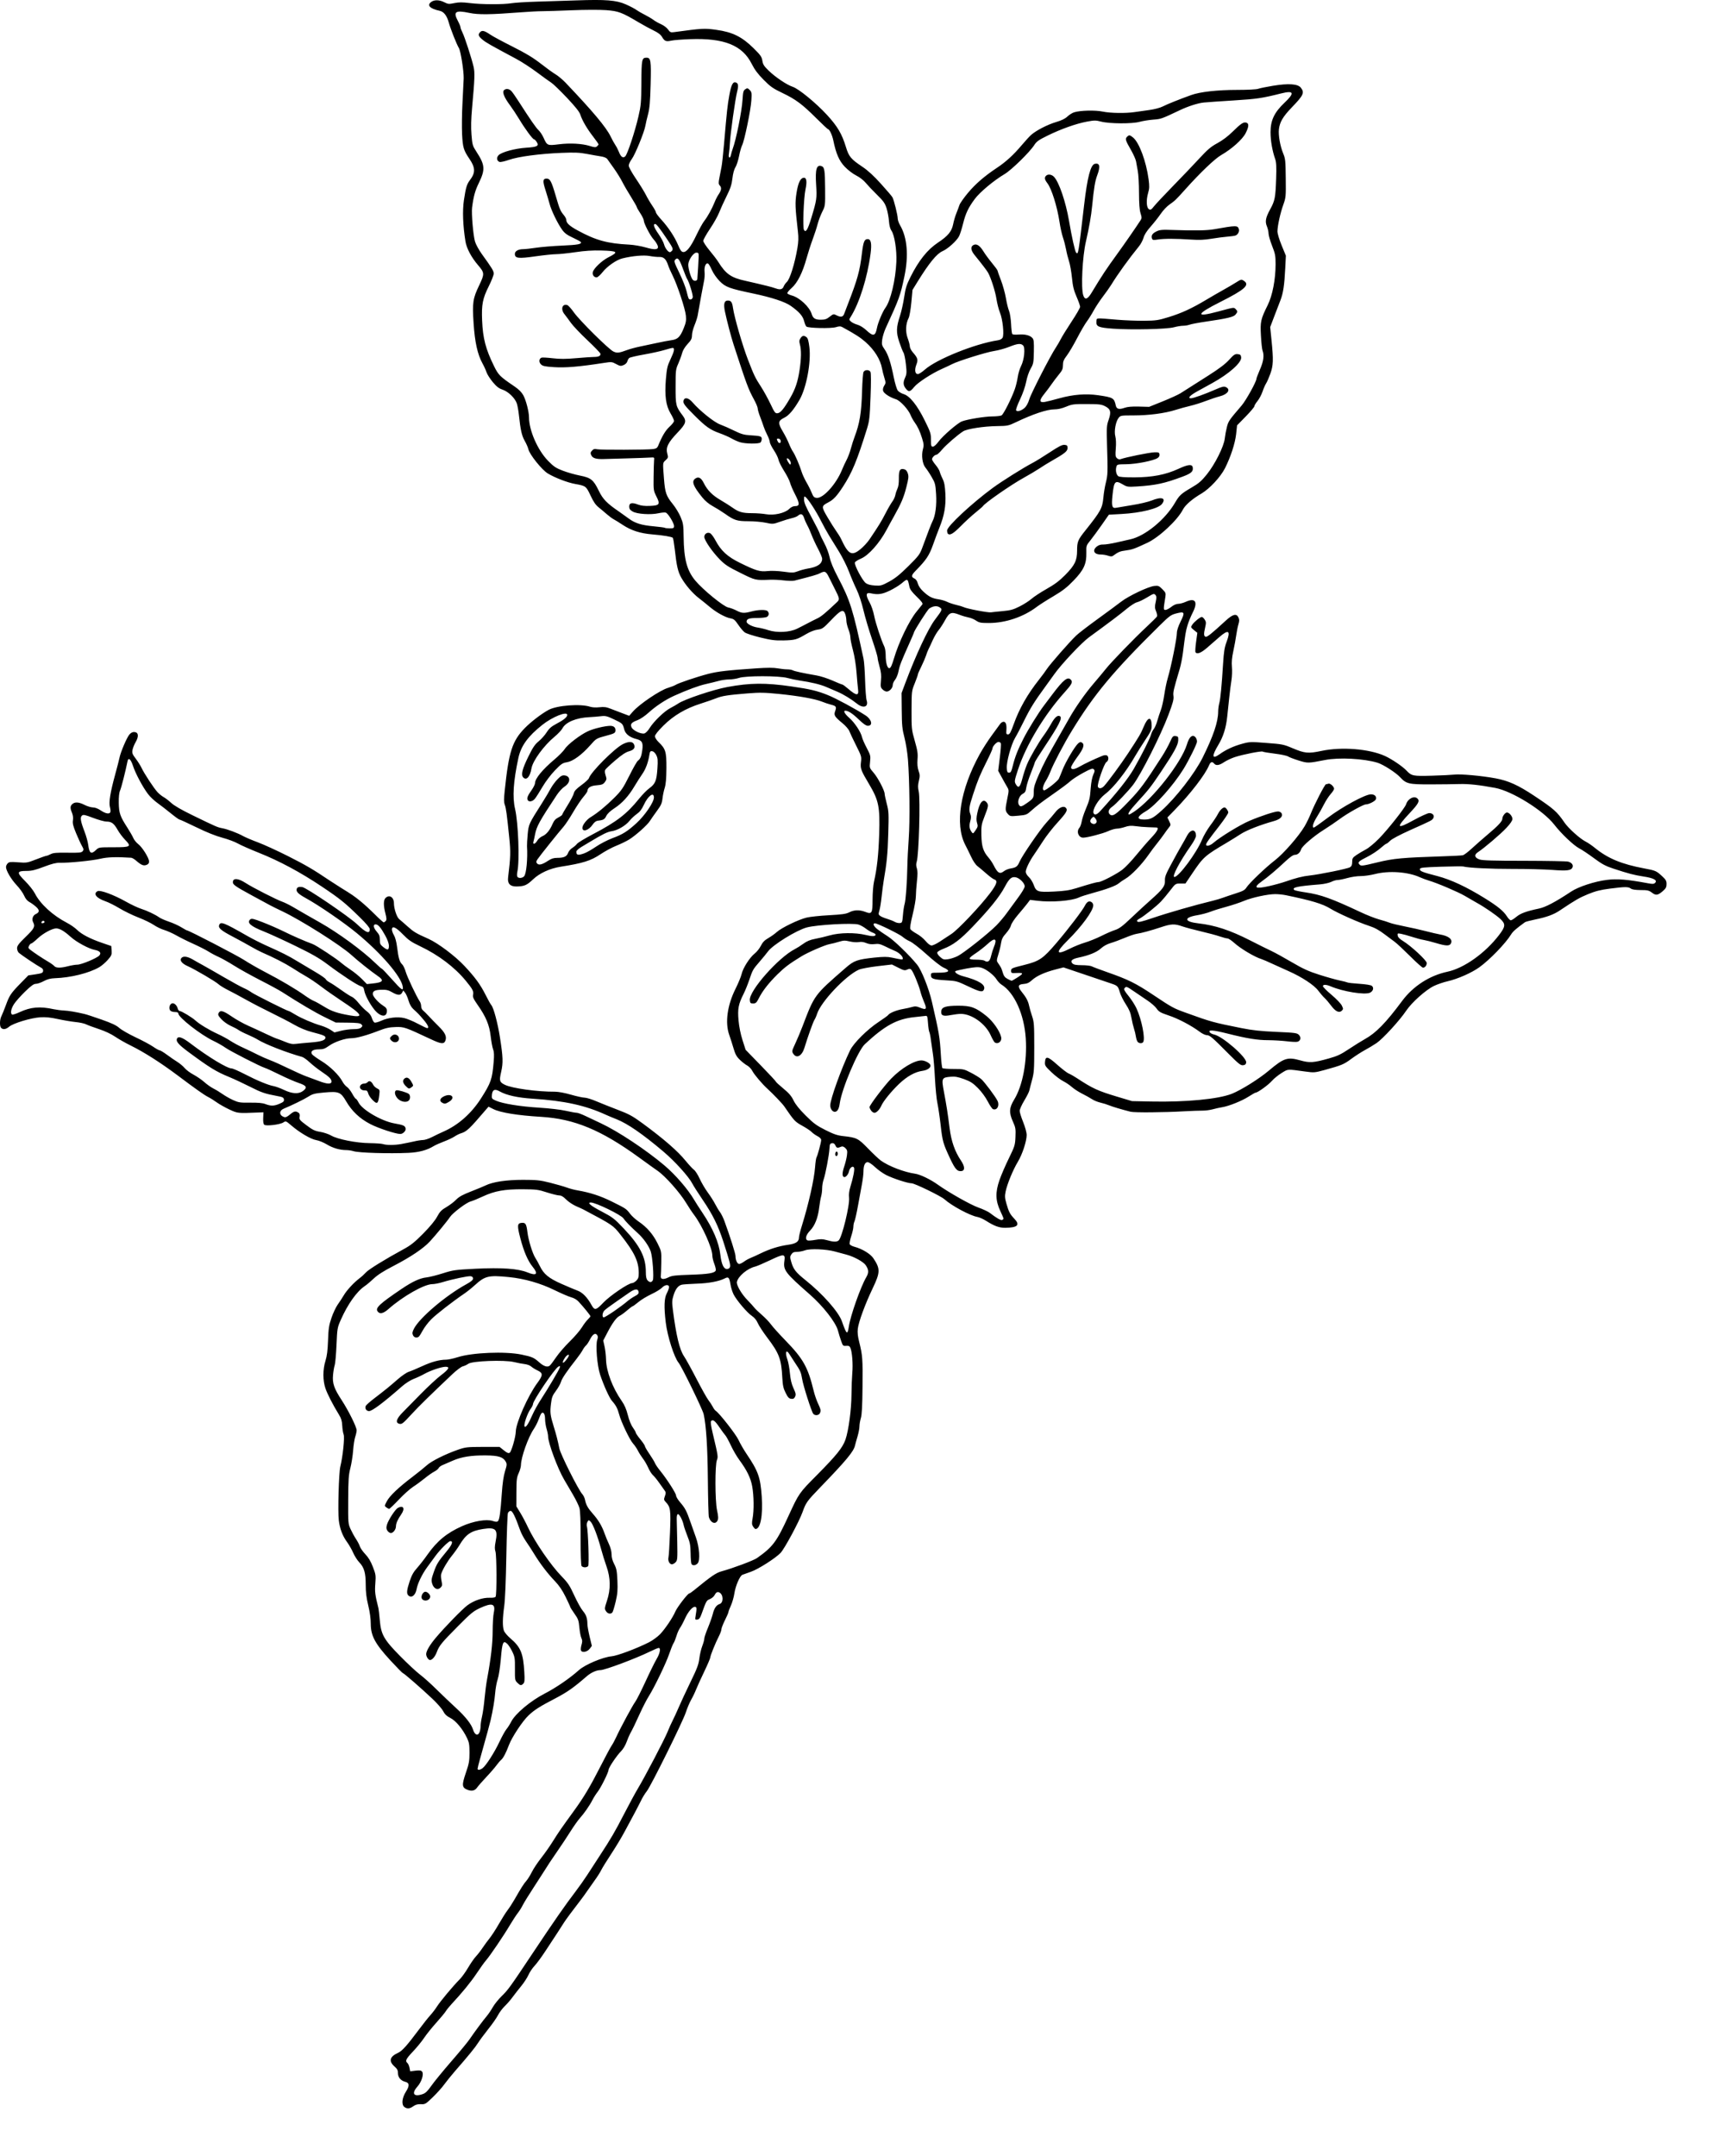 <?xml version="1.0" encoding="UTF-8"?>
<svg version="1.0" viewBox="0 0 398.75 498.55" xmlns="http://www.w3.org/2000/svg">
<path d="m93.548 487.28c-0.735-0.54-0.586-2.1 0.341-3.56 0.873-1.37 0.827-2.04-0.161-2.28-1.03-0.26-1.681-1.03-1.681-1.99 0-0.67-0.165-0.99-0.816-1.57-1.375-1.22-1.095-2.27 0.838-3.14 0.931-0.42 2.055-1.67 4.775-5.31 1.004-1.35 2.211-2.87 2.681-3.38s1.165-1.42 1.545-2.02c0.73-1.17 3.8-4.84 5.27-6.3 0.48-0.49 1.36-1.7 1.94-2.7 0.58-0.99 1.4-2.17 1.82-2.61 0.42-0.45 1.11-1.34 1.53-1.98 0.43-0.65 1.16-1.64 1.63-2.22 0.46-0.58 1.42-2.04 2.11-3.26 0.7-1.22 1.61-2.67 2.04-3.23s1.14-1.67 1.59-2.45c1.44-2.53 2.21-3.75 2.76-4.34 0.29-0.32 0.86-1.23 1.25-2.01 0.39-0.79 1.36-2.24 2.15-3.24s2.04-2.77 2.76-3.94c1.28-2.05 1.97-3.04 4.85-7 2.24-3.08 3.76-5.63 6.04-10.11 1.2-2.35 2.39-4.58 2.65-4.94 0.26-0.37 0.75-1.28 1.09-2.02 0.95-2.08 3.78-7.33 4.38-8.12 0.3-0.39 1.36-2.49 2.36-4.66 1-2.18 2.16-4.53 2.58-5.24 0.78-1.29 1.01-2.56 0.48-2.56-0.16 0-1.13 0.41-2.16 0.91-3.14 1.54-10.3 4.22-11.3 4.22-0.94 0-2.22 0.58-3.23 1.47-2.92 2.54-4.42 3.6-7.07 4.99-3.78 1.97-4.97 2.72-6.33 4.01-1.39 1.3-3.86 5.04-4.54 6.85-0.68 1.82-1.32 3.04-1.81 3.44-0.22 0.18-0.71 0.75-1.08 1.26s-1.42 1.73-2.35 2.71c-0.92 0.97-1.86 2.05-2.09 2.38-0.54 0.8-1.29 0.97-2.34 0.54-1.22-0.51-1.26-1.08-0.29-3.93 0.73-2.12 0.83-2.72 0.83-4.63 0-1.83-0.09-2.39-0.56-3.36-0.99-2.09-2.59-4.02-3.86-4.66-0.86-0.44-1.29-0.84-1.67-1.58-0.27-0.54-1.4-1.83-2.504-2.87-2.779-2.61-6.59-5.92-6.809-5.92-0.099 0-1.395-1.32-2.88-2.93-3.55-3.85-4.552-5.72-4.552-8.47 0-1.18-0.212-2.73-0.583-4.26-0.424-1.75-0.582-3.05-0.582-4.76-1e-3 -2.78-0.365-4.04-1.508-5.22-0.433-0.45-1.057-1.43-1.386-2.18s-0.959-1.85-1.4-2.46c-1.057-1.43-1.687-3.08-1.934-5.05-0.254-2.02 2e-3 -11.04 0.353-12.45 0.575-2.3 1.037-6.76 0.769-7.41-0.142-0.35-0.289-1.27-0.326-2.04-0.052-1.08-0.23-1.68-0.756-2.54-1.392-2.26-2.654-4.71-3.121-6.06-0.637-1.84-0.636-4.39 2e-3 -6.42 0.345-1.1 0.508-2.4 0.589-4.7 0.096-2.72 0.212-3.49 0.792-5.2 0.374-1.11 1.033-2.5 1.465-3.11 0.432-0.6 1.061-1.56 1.398-2.14 0.671-1.15 2.326-2.93 3.631-3.92 0.459-0.34 1.122-0.95 1.473-1.34 0.619-0.7 4.408-3.04 8.698-5.37 1.697-0.92 2.569-1.62 4.57-3.64 1.574-1.6 2.741-3.01 3.211-3.9 0.62-1.16 0.99-1.54 2.14-2.21 0.77-0.45 1.78-1.22 2.26-1.72 0.66-0.67 1.49-1.14 3.43-1.89 1.41-0.55 2.93-1.18 3.38-1.4 1.66-0.82 4.81-1.29 8.63-1.29 3.19 0 3.92 0.08 6.29 0.67 1.47 0.37 3.21 0.87 3.86 1.11s1.75 0.54 2.45 0.65c2.91 0.5 5.33 1.28 8 2.61 3.25 1.61 3.31 1.65 4.21 2.84 0.37 0.5 1.26 1.29 1.97 1.78 1.9 1.29 3.32 2.93 4.35 5.02 0.91 1.83 0.91 1.86 0.87 4.41-0.02 1.42-0.07 2.84-0.11 3.16-0.11 0.78 0.62 0.89 1.82 0.28 0.75-0.38 1.58-0.47 4.97-0.58 4.2-0.13 5.68-0.38 5.92-0.99 0.07-0.19-0.08-0.87-0.33-1.52-0.25-0.64-0.46-1.51-0.46-1.93 0-1.7-2.31-6.86-4.19-9.36-0.49-0.64-1.31-1.88-1.84-2.76-1.47-2.45-4.86-6.26-6.65-7.49-0.65-0.45-2.55-1.81-4.22-3.03-8.77-6.38-15.01-8.98-22.72-9.44-5.41-0.32-9.39-0.97-11.03-1.79l-1.12-0.56-0.56 0.65c-3.98 4.65-4.48 5.11-5.93 5.55-0.32 0.1-0.95 0.42-1.4 0.72s-1.55 0.81-2.45 1.15-1.96 0.81-2.36 1.06c-1.509 0.93-3.409 1.44-5.796 1.55-4.575 0.21-11.468 0-12.7-0.38-0.448-0.14-1.203-0.26-1.678-0.26-1.513 0-3.138-0.47-4.538-1.32-0.748-0.45-1.848-0.9-2.444-0.99-1.223-0.2-3.814-1.72-5.761-3.39-1.23-1.05-1.263-1.07-1.844-0.69-0.759 0.5-3.975 0.89-4.404 0.53-0.202-0.17-0.287-0.7-0.249-1.57l0.058-1.31-1.165 0.05c-4.829 0.2-4.782 0.2-6.718-0.7-1.003-0.47-2.314-1.21-2.913-1.64-0.599-0.44-1.515-1.01-2.034-1.27-0.899-0.46-2.867-1.85-6.98-4.94-3.963-2.97-7.81-5.42-10.898-6.94-1.168-0.57-2.785-1.49-3.593-2.04-0.899-0.62-2.352-1.3-3.743-1.76-1.251-0.41-2.589-0.91-2.974-1.1-0.384-0.2-1.485-0.44-2.447-0.53-0.961-0.1-2.797-0.41-4.078-0.69-1.693-0.37-2.809-0.49-4.079-0.41-2.142 0.13-6.24 1.37-7.191 2.17-0.745 0.63-1.414 0.73-1.852 0.29-0.387-0.38-0.35-1.93 0.064-2.73 0.189-0.37 0.653-1.52 1.032-2.55 0.822-2.26 1.155-2.75 3.434-5.08l1.749-1.79 1.673-0.25c1.452-0.22 1.683-0.32 1.746-0.76 0.053-0.37-0.12-0.61-0.64-0.88-0.826-0.43-4.366-2.8-4.968-3.33-0.224-0.2-0.408-0.68-0.408-1.06 0-0.56 0.368-1.05 1.981-2.62 2.014-1.95 2.253-2.42 1.728-3.41-0.356-0.66-0.069-1.56 0.596-1.86 0.922-0.42 0.94-0.93 0.062-1.71-0.434-0.39-1.125-0.88-1.534-1.1-0.489-0.26-0.902-0.77-1.204-1.47-0.253-0.59-1.025-1.67-1.715-2.4-1.278-1.35-2.477-3.39-2.477-4.21 0-0.25 0.177-0.64 0.393-0.85 0.335-0.34 0.691-0.37 2.414-0.24 1.944 0.15 2.103 0.13 4.147-0.67 1.169-0.46 2.238-0.83 2.375-0.83s0.582-0.17 0.987-0.38c0.592-0.31 1.366-0.38 3.912-0.34 2.706 0.04 3.222-0.01 3.496-0.34 0.275-0.33 0.252-0.51-0.167-1.24-0.268-0.47-0.877-1.79-1.352-2.94-0.683-1.65-0.836-2.28-0.725-2.97 0.089-0.56 0.011-1.19-0.212-1.73-0.461-1.1-0.444-1.56 0.074-2.03 0.6-0.54 1.501-0.48 2.837 0.2 0.632 0.32 1.504 0.58 1.938 0.58 0.49 0 1.176 0.27 1.814 0.7 1.104 0.75 2.012 0.9 2.215 0.37 0.069-0.18 0.02-0.71-0.11-1.18-0.292-1.06 0.093-3.42 1.234-7.57 0.44-1.61 0.873-3.29 0.961-3.74 0.273-1.39 1.745-4.83 2.341-5.48 0.4-0.43 0.754-0.59 1.204-0.53 0.881 0.1 0.963 1.03 0.204 2.33-0.319 0.55-0.645 1.37-0.725 1.82-0.124 0.7-0.019 0.98 0.757 2 0.495 0.66 1.091 1.6 1.324 2.1 0.614 1.32 2.866 4.74 3.712 5.65 0.4 0.43 1.031 0.93 1.404 1.13s1.159 0.8 1.748 1.34c0.711 0.66 2.4 1.63 5.032 2.91 5.361 2.61 5.688 2.75 6.759 2.95 1.203 0.21 3.656 1.14 4.873 1.83 0.524 0.29 2.054 0.94 3.4 1.44s4.492 1.94 6.992 3.2c4.168 2.11 5.787 3.06 9.634 5.65 0.748 0.5 1.901 1.24 2.563 1.65 2.542 1.56 3.114 1.95 4.583 3.15 0.833 0.68 2.323 2.05 3.311 3.04 0.988 1 1.893 1.81 2.011 1.81s0.337-0.15 0.487-0.33c0.211-0.25 0.191-0.65-0.088-1.72-0.489-1.89-0.467-3.14 0.065-3.62 0.888-0.81 1.905-0.12 1.905 1.28 0 1.21 0.66 3.2 1.213 3.65 0.268 0.21 1.154 0.99 1.969 1.71 1.433 1.28 1.891 1.55 4.826 2.86 2.197 0.99 6.137 3.95 8.267 6.22 2.5 2.66 3.75 4.38 4.95 6.78 0.53 1.06 1.11 2.1 1.29 2.3 0.54 0.61 1.47 4.09 2 7.44 0.72 4.59 0.77 5.89 0.29 8-0.48 2.08-0.39 2.39 0.85 3 1.67 0.82 7.56 1.63 11.62 1.6 0.74 0 2.27 0.28 3.68 0.69 1.32 0.38 2.74 0.69 3.16 0.69s1.65 0.38 2.74 0.85c1.08 0.46 3.32 1.35 4.97 1.98 2.56 0.97 3.39 1.43 5.71 3.13 4.85 3.56 8.11 6.39 9.93 8.64 0.77 0.94 1.65 1.88 1.94 2.09 0.3 0.21 0.89 1.13 1.31 2.05s1.26 2.35 1.87 3.18 1.38 2.03 1.7 2.67c0.33 0.64 0.83 1.48 1.12 1.86 0.29 0.39 0.76 1.33 1.04 2.1 1.33 3.63 2.56 7.52 2.56 8.09 0 0.94 0.41 1.82 0.85 1.82 0.21 0 0.71-0.25 1.11-0.54 0.4-0.3 1.09-0.68 1.54-0.86 0.45-0.17 1.49-0.65 2.33-1.06 2.07-1.01 4.21-1.68 6.29-1.97 1.88-0.26 2.56-0.72 2.56-1.75 0-0.29 0.32-1.56 0.72-2.83 1.53-4.96 2.79-10.55 3-13.37 0.08-1.09 0.23-2.11 0.33-2.27 0.26-0.43 1.08-3.46 1.08-4.01 0-0.3-0.31-0.62-0.87-0.91-0.48-0.25-1.08-0.67-1.33-0.95-0.25-0.27-1.22-0.92-2.16-1.44-1.72-0.95-1.87-1.12-4.18-4.49-0.42-0.62-2.61-2.91-3.93-4.11-1.13-1.02-3.02-3.25-3.42-4.03-0.25-0.5-0.79-1.07-1.19-1.29-0.41-0.21-1.18-0.81-1.71-1.32-0.78-0.75-1.07-1.28-1.48-2.68-0.28-0.96-0.73-2.36-1-3.12-0.99-2.8-0.44-6.84 1.45-10.61 0.64-1.28 1.28-2.83 1.42-3.44 0.31-1.39 1.86-3.81 3.02-4.74 0.49-0.38 1.13-1.19 1.43-1.79 0.41-0.82 0.85-1.28 1.72-1.78 0.64-0.37 1.54-1.01 2-1.43 1.06-0.96 5.01-2.87 6.85-3.31 0.77-0.19 3.1-0.44 5.18-0.55 3.06-0.17 3.95-0.29 4.71-0.68 1.12-0.57 2.34-0.61 3.68-0.1 1.55 0.6 1.7 0.35 1.7-2.86 0-1.47 0.15-3.31 0.33-4.11 0.7-3.09 1.05-6.3 1.2-11 0.2-6.3-0.1-7.81-2.32-11.54-1.93-3.24-2.08-3.65-1.89-5.17 0.15-1.2 0.09-1.38-1.13-3.81-0.71-1.41-1.41-2.89-1.56-3.3-0.15-0.42-0.86-1.23-1.58-1.83-1.85-1.52-2.05-1.85-1.7-2.81 0.36-0.99 0.23-1.19-0.98-1.49-0.54-0.14-1.48-0.45-2.09-0.7-1.63-0.65-5.34-1.31-9.88-1.77-3.41-0.34-4.5-0.36-7.34-0.13-4.49 0.36-5.92 0.58-7.3 1.15-0.64 0.26-2.22 0.8-3.5 1.21-3.51 1.11-6.28 2.75-8.64 5.09-1.27 1.27-1.96 2.14-1.96 2.47 0 0.28 0.37 0.87 0.83 1.32 1.65 1.58 1.85 2.24 1.83 6.04-0.02 2.4-0.13 3.72-0.39 4.55-0.21 0.64-0.44 1.76-0.52 2.49-0.13 1.11-0.35 1.59-1.31 2.89-0.63 0.86-1.35 1.89-1.6 2.29-0.57 0.93-3.32 3.38-4.8 4.29-0.63 0.39-1.96 1.03-2.95 1.43-0.99 0.39-2.66 1.29-3.7 1.99-2.23 1.5-4.04 2.06-9.18 2.87-2.49 0.39-4.9 1.49-6.4 2.93-1.43 1.36-2.02 1.61-3.82 1.64-1.48 0.02-2.12-0.66-1.95-2.07 0.58-4.77 0.61-5.9 0.27-9.21-0.56-5.48-0.74-6.84-1.04-7.63-0.21-0.57-0.21-1.35-0.01-3.26 0.94-8.99 1.73-11.46 4.62-14.43 1.43-1.47 3.9-3.36 5.53-4.24 1.96-1.05 7.39-1.46 9.62-0.72 0.48 0.16 1.34 0.2 2.15 0.11 1.08-0.12 1.59-0.05 2.59 0.35 0.69 0.28 1.94 0.75 2.77 1.06l1.51 0.57 0.85-0.97c1.51-1.73 6.27-4.94 8.13-5.49 0.7-0.21 1.49-0.52 1.74-0.68 0.67-0.44 4.98-1.89 7.58-2.56 2.21-0.57 4.42-0.82 11.14-1.28 2.47-0.17 3.98-0.17 4.88 0 0.72 0.13 1.72 0.24 2.21 0.24 0.5 0 1.1 0.1 1.33 0.23 0.42 0.22 2.41 0.65 5.49 1.18 0.9 0.15 2.55 0.69 3.67 1.18 1.12 0.5 2.14 0.91 2.26 0.91s0.7 0.42 1.29 0.93c2 1.72 2.59 1.76 2.36 0.15-0.07-0.53-0.23-2.27-0.35-3.88-0.13-1.73-0.47-3.81-0.82-5.12-0.33-1.22-0.6-2.56-0.6-2.97s-0.21-1.28-0.47-1.93c-0.25-0.65-0.46-1.53-0.46-1.95 0-0.43-0.12-1.11-0.26-1.51-0.42-1.22-1.02-0.97-3.23 1.35-1.87 1.96-2.06 2.09-3.16 2.24-0.72 0.09-1.74 0.49-2.68 1.05-2.15 1.27-2.55 1.38-5.2 1.45-1.99 0.04-2.85-0.07-5.37-0.68-1.64-0.4-3.27-0.93-3.61-1.18s-1.01-1.04-1.5-1.77c-0.74-1.09-1.03-1.34-1.75-1.47-1.22-0.21-3.27-1.34-4.86-2.67-0.75-0.63-1.88-1.55-2.53-2.04-1.46-1.13-3.09-3.04-4.03-4.7-0.78-1.39-1.08-2.69-1.51-6.57-0.16-1.37-0.36-2.56-0.45-2.65-0.25-0.25-2.18-0.58-4.73-0.79-2.84-0.24-4.88-0.9-6.87-2.21-0.83-0.55-1.78-1.14-2.1-1.3-0.32-0.17-1.01-0.68-1.54-1.14s-1.39-1.19-1.92-1.61c-0.69-0.55-1.21-1.31-1.87-2.73-1.02-2.17-1.09-2.23-3.53-2.67-1.8-0.32-4.66-1.42-6.35-2.43-1.36-0.82-4.24-4.4-4.5-5.62-0.08-0.38-0.46-1.25-0.84-1.92-0.69-1.23-0.97-2.453-1.35-6.003-0.11-1.025-0.33-2.231-0.49-2.68-0.42-1.222-1.98-2.727-3.28-3.159-0.86-0.286-1.38-0.686-2.27-1.75-0.63-0.759-1.28-1.774-1.44-2.256-0.16-0.481-0.57-1.4-0.93-2.041-1.16-2.103-1.79-4.964-2.07-9.322-0.31-4.783-0.18-5.69 1.3-8.777 1.26-2.64 1.25-2.878-0.28-4.662-1.53-1.779-2.65-3.89-2.9-5.477-0.59-3.61-0.72-7.14-0.36-9.517 0.45-2.985 0.67-3.715 1.41-4.686 1.28-1.674 1.25-2.855-0.12-4.869s-1.55-2.639-1.71-5.71c-0.08-1.602-0.04-4.853 0.09-7.225 0.13-2.371 0.25-4.941 0.28-5.71 0.04-1.671-0.69-6.328-1.11-7.005-0.5-0.813-1.9-4.337-2.33-5.87-0.45-1.637-1.15-2.536-2.13-2.746-2.279-0.49-3.015-1.29-1.904-2.068 0.724-0.507 1.894-0.467 3.004 0.102 0.85 0.43 1.06 0.448 2.3 0.192 1.05-0.218 1.86-0.22 3.59-0.008 2.73 0.335 7.69 0.353 9.65 0.035 0.8-0.13 3.42-0.293 5.83-0.363 2.4-0.07 6.52-0.202 9.15-0.292 6.86-0.237 9.23-0.049 11.42 0.908 0.96 0.42 2.06 0.994 2.44 1.274 0.39 0.28 1.28 0.799 1.99 1.151 0.7 0.353 1.61 0.894 2.02 1.202 0.41 0.308 1.21 0.758 1.78 1.001 0.56 0.242 1.27 0.775 1.56 1.183 0.46 0.654 0.63 0.729 1.37 0.628 6.61-0.899 7.04-0.923 9.81-0.536 3.73 0.521 5.9 1.587 8.56 4.2 1.67 1.645 1.93 2.017 2.08 2.932 0.13 0.865 0.39 1.268 1.46 2.308 1.57 1.515 4.2 3.286 5.56 3.734 1.4 0.462 5.38 3.73 7.94 6.508 2.41 2.627 3.44 4.365 4.36 7.378 0.69 2.272 1.14 2.817 3.86 4.637 1.22 0.814 2.61 2.089 4.24 3.898 1.34 1.479 2.55 2.895 2.68 3.147 0.35 0.656 1.21 4.124 1.21 4.882 0 0.352 0.25 1.069 0.56 1.593 1.65 2.822 2 7.026 0.98 11.831-0.93 4.424-1.17 5.099-4.33 11.961-0.35 0.769-0.71 1.951-0.8 2.626-0.14 1.114-0.09 1.322 0.55 2.246 0.83 1.207 1.44 3.07 2.13 6.5 0.28 1.383 0.7 2.754 0.93 3.046s0.84 0.657 1.35 0.81c1.42 0.426 3.15 2.59 4.88 6.103 1.34 2.701 1.44 3.035 1.44 4.485 0 1.39 0.05 1.57 0.45 1.57 0.27 0 0.79-0.48 1.31-1.18 0.97-1.32 4.39-4.282 5.4-4.668 1.25-0.481 5.32-1.145 7.02-1.145 0.93 0 1.9-0.105 2.14-0.234 0.45-0.242 2.27-3.824 3.07-6.059 0.25-0.705 0.56-1.963 0.68-2.797 0.12-0.833 0.47-1.986 0.77-2.563 0.73-1.421 1.02-4.214 0.48-4.75-0.54-0.542-1.26-0.471-3.26 0.325-0.97 0.386-2.52 0.812-3.45 0.946-1.75 0.256-8.31 2.302-9.71 3.032-0.45 0.233-1.5 0.726-2.33 1.096-2.39 1.057-5.65 3.182-6.48 4.225-0.85 1.049-1.19 1.156-1.74 0.544-0.76-0.84-0.86-1.545-0.37-2.642 0.42-0.931 0.44-1.233 0.22-3.208-0.13-1.198-0.38-2.405-0.56-2.68s-0.61-1.379-0.97-2.452c-0.75-2.256-0.71-3.368 0.2-6.153 0.3-0.926 0.72-2.811 0.93-4.189 0.31-2.082 0.55-2.87 1.45-4.661 1.93-3.856 3.92-6.341 6.38-7.983 2.3-1.523 3.17-2.577 3.5-4.229 0.14-0.75 0.48-1.888 0.74-2.529s0.58-1.508 0.72-1.927 1.02-1.677 1.96-2.797c1.74-2.088 3.85-3.907 6.72-5.811 2.05-1.357 3.84-3.001 5.71-5.218 0.8-0.949 1.78-2.02 2.18-2.379 1.15-1.031 3.83-2.411 5.8-2.989 1.24-0.363 2.06-0.766 2.6-1.272 0.43-0.408 1.13-0.849 1.57-0.981 1.45-0.442 4.86-0.523 6.61-0.157s5.25 0.421 7.34 0.115c0.71-0.103 2.23-0.317 3.38-0.476 1.23-0.169 2.53-0.51 3.15-0.826 1.01-0.52 3.85-1.659 6.56-2.634 2.08-0.752 6.06-1.198 10.68-1.198 2.41 0 4.44-0.105 4.82-0.25 0.36-0.138 1.92-0.457 3.45-0.708 3.58-0.586 5.73-0.439 6.42 0.438 0.91 1.157 0.65 1.74-2.11 4.599-2.01 2.091-2.75 3.35-2.95 5.007-0.16 1.394 0.28 3.887 0.99 5.618 0.5 1.185 0.55 1.698 0.59 5.71 0.05 4.265 0.03 4.463-0.57 6.155-0.68 1.887-1.31 4.723-1.35 6.102-0.01 0.519 0.37 1.806 0.96 3.262l0.99 2.405-0.14 2.797c-0.2 4.033-0.47 5.858-1.14 7.574-0.32 0.833-0.99 2.555-1.47 3.827l-0.88 2.311 0.31 3.049c0.46 4.606 0.41 5.821-0.27 7.734-0.33 0.911-0.77 1.913-0.97 2.227-0.21 0.314-0.59 1.172-0.84 1.907s-0.78 1.724-1.17 2.197c-0.39 0.472-0.71 1.006-0.71 1.186 0 0.179-0.9 1.249-2 2.376l-2.01 2.05-0.22 2.061c-0.24 2.12-1.25 5.22-2.56 7.83-1.03 2.04-3.56 4.77-5.45 5.88-2.1 1.22-3.75 2.65-4.29 3.7-1.26 2.46-5.5 6.42-8.27 7.71-2.96 1.38-3.49 1.57-4.98 1.76-1.29 0.16-1.73 0.35-2.98 1.27-0.2 0.14-0.58 0.12-1.09-0.06-0.43-0.16-1.2-0.28-1.71-0.28-1.55 0-2-0.97-0.87-1.86 0.41-0.32 0.92-0.48 1.46-0.45 0.46 0.02 1.83-0.19 3.05-0.47 1.21-0.28 2.68-0.61 3.26-0.74 3.41-0.77 8.01-4.54 10.29-8.44 1.01-1.73 1.41-2.1 3.77-3.48 1.75-1.02 2.35-1.54 3.6-3.09 1.88-2.34 3.93-6.43 4.14-8.26 0.08-0.72 0.3-1.915 0.49-2.67 0.35-1.377 0.48-1.573 3.42-5 1.02-1.192 3.42-5.525 3.42-6.178 0-0.15 0.37-1.111 0.81-2.135 0.84-1.906 1.02-3.284 0.6-4.393-0.12-0.32-0.29-1.874-0.37-3.453-0.18-3.244-0.05-3.793 1.57-7.067 1.1-2.224 1.82-5.946 1.82-9.44 0-1.982-0.09-2.436-0.82-4.294-0.45-1.143-0.81-2.414-0.81-2.825s-0.17-1.144-0.37-1.629c-0.48-1.138-0.3-2.055 0.77-3.996 1.07-1.949 1.21-2.681 1.36-7.034 0.09-2.786 0.04-3.795-0.22-4.544-0.67-1.899-1.08-4.26-1.08-6.214 0-2.742 0.87-4.578 3.23-6.813 2.41-2.275 2.19-2.9-0.75-2.16-4.44 1.116-5.64 1.293-10.98 1.626-3.08 0.192-6.2 0.409-6.94 0.484-1.32 0.133-3.58 0.85-5.42 1.719-4.38 2.078-4.42 2.093-6.27 2.237-1.01 0.079-2.43 0.307-3.15 0.507-1.72 0.482-6.96 0.455-8.89-0.046-1.25-0.323-1.57-0.322-3.32 5e-3 -2.49 0.466-5.91 1.681-9.05 3.214-2.06 1.009-2.58 1.371-3.08 2.161-1.05 1.655-5.28 5.797-6.9 6.759-2.48 1.463-5.75 4.202-6.9 5.766-1.5 2.043-2.1 3.312-2.69 5.674-0.28 1.135-0.69 2.442-0.92 2.905-0.53 1.062-2.6 2.941-3.83 3.47-1.33 0.578-3.08 2.706-5.73 6.987l-1.22 1.977-0.27 2.917c-0.16 1.676-0.43 3.215-0.64 3.617-0.67 1.29-0.75 3.179-0.2 4.649 0.27 0.721 0.49 1.566 0.49 1.877s0.3 0.91 0.66 1.331c1.19 1.364 1.3 1.735 0.85 2.898-0.46 1.223-0.31 2.179 0.35 2.179 0.25 0 0.99-0.474 1.64-1.053 2.7-2.395 11.61-5.975 16.83-6.76 0.55-0.082 0.97-0.308 1.13-0.607 0.39-0.74 0.02-4.275-0.61-5.796-0.29-0.705-0.65-2.121-0.81-3.146-0.25-1.701-1.26-4.864-1.94-6.088-0.26-0.473-1.51-2.108-3.13-4.096-0.88-1.081-0.97-1.919-0.26-2.3 0.72-0.384 1.47 0.094 2.32 1.47 0.38 0.626 1.27 1.833 1.97 2.683s1.28 1.633 1.28 1.739 0.35 1.108 0.79 2.227c0.43 1.119 0.95 2.978 1.15 4.132 0.19 1.153 0.52 2.492 0.73 2.976 0.2 0.485 0.41 1.818 0.47 2.978 0.05 1.154 0.17 2.213 0.26 2.352 0.09 0.155 0.65 0.211 1.45 0.145 1.47-0.122 2.66 0.169 3.22 0.796 0.33 0.358 0.38 0.885 0.34 3.165-0.05 2.556-0.1 2.816-0.75 3.944-0.4 0.705-0.83 1.967-1.03 3.03-0.22 1.113-0.77 2.696-1.42 4.07-0.59 1.237-1 2.372-0.91 2.524 0.25 0.402 1.29 0.079 2.04-0.632 0.37-0.353 0.79-1.148 1.01-1.907 0.36-1.288 4.95-10.224 6.17-12.022 0.34-0.512 0.86-1.404 1.15-1.981s1.41-2.379 2.48-4.005c1.08-1.627 1.96-3.155 1.96-3.397s-0.37-1.288-0.82-2.325c-0.65-1.505-0.87-2.396-1.07-4.411-0.14-1.389-0.44-3.102-0.68-3.807-0.23-0.705-0.54-1.931-0.68-2.724-0.15-0.794-0.47-2.037-0.72-2.764s-0.62-2.385-0.81-3.685c-0.55-3.546-1.81-7.578-2.79-8.863-0.65-0.849-0.73-1.305-0.31-1.727 0.44-0.441 1.29-0.328 1.84 0.245 1.16 1.212 2.71 5.75 3.47 10.162 0.64 3.77 1.39 7.101 1.64 7.359 0.51 0.509 0.51 0.516 1.86-11.054 0.74-6.334 1.49-9.22 2.45-9.462 1.17-0.292 1.35 0.604 0.56 2.691-0.48 1.271-0.75 2.893-1.15 6.967-0.23 2.375-0.7 5.049-1.45 8.31-0.81 3.496-1.17 10.717-0.62 12.411 0.37 1.151 0.98 0.986 1.89-0.511 2.53-4.186 3.36-5.434 6.02-9.103 1.67-2.299 4.43-6.292 5.34-7.711 0.31-0.472 0.31-0.669 0-1.656-0.24-0.777-0.34-2.227-0.35-4.733 0-1.987-0.13-4.241-0.28-5.011-0.15-0.769-0.33-1.765-0.4-2.214-0.07-0.448-0.59-1.627-1.16-2.62-1.31-2.284-1.4-2.601-0.94-3.065 0.49-0.484 0.62-0.472 1.37 0.117 1.43 1.126 3.06 5.479 3.63 9.694 0.21 1.606 0.2 2.117-0.12 3.194-0.47 1.645-0.38 3.377 0.2 3.727 0.37 0.218 0.55 0.116 1.17-0.676 0.4-0.512 2.37-2.61 4.37-4.661 2.01-2.051 4.73-4.906 6.06-6.345 1.99-2.157 2.74-2.787 4.23-3.593 1.16-0.625 2.44-1.585 3.53-2.662 1.94-1.903 2.52-2.288 3.18-2.079 0.63 0.201 0.58 0.944-0.18 2.439-0.74 1.444-3.21 3.657-5.66 5.059-1.47 0.846-4.84 4.065-8.27 7.897-2.11 2.362-2.48 2.717-3.65 3.517-0.6 0.405-1.51 1.372-2.04 2.15-0.53 0.777-1.58 2.107-2.33 2.956-0.91 1.019-1.47 1.898-1.66 2.591-0.17 0.576-0.62 1.447-1.02 1.936-2.39 2.939-4.98 6.531-6.47 8.972-0.35 0.562-1.21 1.788-1.93 2.726-0.71 0.937-1.67 2.386-2.12 3.219s-1.18 1.987-1.61 2.563c-0.43 0.577-1.43 2.295-2.22 3.818-0.79 1.524-1.85 3.316-2.35 3.984-0.75 0.987-0.92 1.405-0.92 2.245 0 0.866-0.15 1.219-0.96 2.193-0.52 0.639-1.28 1.633-1.67 2.21s-1.16 1.603-1.71 2.281c-1.19 1.474-1.15 2.037 0.13 1.831 0.46-0.075 1.99-0.457 3.4-0.851 3.14-0.876 6.13-1.113 8.93-0.708 3.49 0.505 3.73 0.648 4.1 2.384 0.18 0.82 0.76 0.977 2 0.539 0.71-0.251 1.71-0.339 3.36-0.295l2.35 0.063 3.15-1.269c1.73-0.698 3.57-1.537 4.09-1.865 0.52-0.327 1.44-0.91 2.04-1.295 0.6-0.384 2.64-1.681 4.53-2.882 2.39-1.521 3.82-2.603 4.69-3.566 1.09-1.198 1.35-1.374 1.98-1.313 0.61 0.059 0.74 0.181 0.81 0.743 0.13 1.202-2.8 3.813-6.66 5.935-1.13 0.617-2.74 1.511-3.6 1.986-1.6 0.893-2.18 1.545-1.36 1.545 0.55 0 3.26-0.969 5.69-2.036 1.52-0.668 1.93-0.764 2.38-0.556 1.21 0.55 0.46 1.68-1.43 2.145-0.64 0.158-2.05 0.63-3.15 1.049-1.09 0.418-2.71 0.93-3.61 1.137-0.89 0.207-2.45 0.636-3.46 0.954-2.5 0.789-6.17 1.269-9.73 1.269-2.87 0-2.98 0.018-3.42 0.57-0.68 0.874-1.08 3.084-0.76 4.266 0.16 0.59 0.2 1.68 0.11 2.8-0.13 1.56-0.1 1.89 0.25 2.24 0.24 0.23 0.57 0.34 0.79 0.26 1.15-0.44 6.8-1.59 7.95-1.61 0.91-0.02 1.06 0.05 1.12 0.49 0.05 0.33-0.11 0.63-0.46 0.85-0.99 0.62-4.86 1.39-7.17 1.42-2.16 0.03-2.2 0.03-2.36 0.64-0.21 0.79-0.02 1.73 0.43 2.11 0.26 0.21 1.32 0.29 3.76 0.29 4.18-0.02 7.23-0.61 10.22-1.99 2.22-1.03 3.16-1.11 3.27-0.29 0.14 0.92-0.35 1.36-2.32 2.1-4.22 1.58-6.27 2.02-10.65 2.29-2.03 0.12-2.24 0.09-3.18-0.46-1.82-1.07-2.07-0.81-2.42 2.55-0.26 2.46-0.08 3.03 0.87 2.83 0.34-0.07 2-0.35 3.69-0.62 1.68-0.26 3.7-0.74 4.48-1.05 2.33-0.95 3.44-0.59 2.42 0.78-0.79 1.07-4.9 2.09-9.38 2.33l-2.91 0.16-1.64 2.35c-0.9 1.29-2.08 2.89-2.62 3.57-0.97 1.19-0.99 1.25-0.95 2.89 0.05 2.58-0.59 3.98-2.97 6.44-1.51 1.57-2.52 2.35-4.68 3.63-1.52 0.89-3.23 1.99-3.8 2.42-3.09 2.35-7.25 3.75-11.11 3.75-1.87 0-2.23-0.07-2.97-0.57-0.46-0.31-1.23-0.63-1.72-0.71-0.48-0.09-1.42-0.36-2.08-0.62-1.91-0.74-2.35-0.57-3.33 1.22-0.46 0.84-1.13 1.89-1.51 2.33-0.37 0.44-0.98 1.48-1.36 2.31-0.37 0.84-0.81 1.78-0.98 2.1-0.16 0.32-0.43 1-0.59 1.52-0.17 0.51-0.65 1.63-1.08 2.5-0.43 0.86-0.79 1.68-0.79 1.82s-0.32 1.06-0.72 2.05c-0.72 1.77-0.72 1.81-0.74 6.21-0.01 4.32 0.01 4.5 0.75 7.11 0.64 2.25 0.74 2.94 0.63 4.25-0.08 1.11-0.01 1.89 0.24 2.65 0.32 0.92 0.33 1.25 0.07 2.33-0.23 0.98-0.24 1.53-0.03 2.48 0.39 1.79 0.03 14.7-0.46 16.2-0.17 0.54-0.16 0.99 0.03 1.56 0.19 0.59 0.2 1.4 0.01 3.02-0.13 1.22-0.24 2.76-0.24 3.42s-0.33 2.56-0.74 4.23c-0.53 2.18-0.67 3.14-0.51 3.41 0.13 0.21 0.78 0.68 1.44 1.04 0.67 0.36 1.6 1.12 2.07 1.69 0.55 0.65 1.06 1.03 1.38 1.03 0.29 0 1.13-0.4 1.88-0.89 0.74-0.49 1.97-1.29 2.72-1.79 1.53-1.01 6.64-6.4 8.92-9.42 1.56-2.06 1.83-2.91 0.99-3.17-0.28-0.09-1.11-0.7-1.85-1.36-0.75-0.66-1.68-1.44-2.06-1.73-0.4-0.3-1.03-1.22-1.43-2.1-0.41-0.86-1.03-2.14-1.4-2.84-2.44-4.75-1.15-12.79 3.38-20.98 0.67-1.22 1.92-3.16 2.77-4.31s1.71-2.33 1.91-2.62 0.56-0.53 0.81-0.53c0.53 0 0.76 0.69 0.65 2-0.06 0.78-0.01 0.92 0.39 0.92 0.38 0 0.62-0.44 1.3-2.33 1.29-3.62 3.17-6.93 5.9-10.38 0.66-0.83 1.47-1.93 1.8-2.44 0.72-1.1 5.31-6.34 6.77-7.72 0.56-0.53 2.8-2.25 4.97-3.82 2.18-1.58 4.62-3.38 5.42-4 1.72-1.33 6.22-3.47 7.67-3.64 0.91-0.1 1.08-0.03 1.85 0.74 0.79 0.79 0.84 0.92 0.7 1.84-0.46 2.89-0.46 2.96 0.03 2.96 0.26 0 0.86-0.31 1.35-0.7 0.54-0.43 1.15-0.7 1.6-0.7 0.4 0 1.2-0.22 1.77-0.48 2.2-1 2.85 0.04 1.57 2.52-0.44 0.87-0.99 2.21-1.21 2.98-0.4 1.36-0.49 1.93-1.04 6.29-0.15 1.15-0.47 2.78-0.71 3.61-1.52 5.13-1.6 5.51-1.48 6.41 0.1 0.75-0.13 1.59-1.15 4.31-1.83 4.85-6.32 13.74-8.18 16.2-1.06 1.4-4.11 4.6-4.84 5.08-0.81 0.54-1.06 1.26-0.59 1.73 0.65 0.66 1.47 0.11 4.36-2.91 2.75-2.86 3.63-4.06 7.8-10.54 0.61-0.96 1.42-2.41 1.78-3.22 0.6-1.35 0.72-1.47 1.31-1.4 0.58 0.07 0.64 0.15 0.61 1-0.03 1.07-1 2.82-4.04 7.35-2.34 3.48-2.79 4.05-5.43 6.93-1.82 2-2.39 2.86-1.86 2.85 0.09 0 0.6-0.29 1.12-0.64 4.32-2.91 10.91-11.31 12.22-15.55 0.4-1.32 0.87-1.98 1.4-1.98 0.49 0 0.93 0.63 0.93 1.34 0 0.5-1.92 4.38-3.14 6.35-2.35 3.78-6.52 8.46-8.66 9.71-2.1 1.23-2.26 1.94-0.44 1.94 1.49 0 2.06-0.29 4.02-2.04 3.33-2.99 7.69-8.6 9.53-12.29 2.48-5 3.58-8.24 3.59-10.65 0-0.56 0.12-1.43 0.26-1.94 0.27-1.01 0.55-3.89 0.88-9.21 0.17-2.72 0.33-3.69 0.82-5 0.97-2.57 0.43-2.92-1.69-1.07-0.73 0.64-1.99 1.74-2.81 2.45-1.43 1.24-2.37 1.61-2.71 1.05-0.09-0.13-0.02-1.19 0.14-2.36l0.29-2.12-0.79-0.64c-0.76-0.63-0.77-0.65-0.39-1.23 0.45-0.68 1.83-1.8 2.22-1.8 0.15 0 0.44 0.27 0.66 0.6 0.34 0.52 0.35 0.76 0.12 1.77-0.36 1.55-0.34 2.05 0.08 2.21 0.34 0.13 1.31-0.64 4.64-3.7 1.67-1.54 2.53-1.75 2.98-0.74 0.22 0.46 0.21 0.82-0.02 1.57-0.16 0.54-0.38 1.66-0.5 2.49-0.11 0.83-0.41 2.48-0.67 3.67-0.34 1.56-0.43 2.58-0.33 3.68 0.08 0.84 0.03 2.23-0.11 3.09s-0.37 2.66-0.51 4.01-0.35 3.34-0.47 4.43c-0.27 2.56-0.92 4.64-2.06 6.52-1.57 2.62-1.47 3.4 0.28 2.16 1.49-1.07 3.21-1.87 5.21-2.42 1.75-0.48 1.96-0.49 5.66-0.2 3.63 0.27 3.97 0.34 5.97 1.19 2.88 1.22 3.66 1.3 6.74 0.65 4.67-0.99 11.04-0.48 14.68 1.17 1.62 0.74 4.08 2.41 5.01 3.4 1.14 1.22 1.5 1.29 5.87 1.16 2.22-0.06 4.53-0.18 5.14-0.25 1.43-0.18 6.34 0.26 9.61 0.87 2.94 0.55 5.2 1.57 8.94 4.06 4.53 3.01 5.25 3.66 6.97 6.18 0.89 1.3 3.55 3.7 4.85 4.36 0.52 0.26 1.52 0.94 2.21 1.51 3 2.43 6.17 3.74 11.41 4.72 2.58 0.48 2.77 0.56 4.11 1.8 0.85 0.78 1.01 1.07 1.01 1.81 0 0.71-0.15 1.01-0.8 1.58-1.18 1.04-1.65 1.12-2.57 0.41-0.69-0.52-1.02-0.6-2.61-0.6-1.23-0.01-1.97-0.12-2.28-0.35-0.57-0.44-1.35-0.43-4.85 0.02-2.18 0.28-3.32 0.57-5.05 1.28-2 0.82-2.94 1.37-6.51 3.76-1.41 0.95-3.01 1.54-5.59 2.07-1.21 0.25-2.32 0.54-2.46 0.64-2.12 1.54-2.81 2.15-3.23 2.84-1.26 2.06-4.92 5.85-7.36 7.61-1.77 1.27-4.98 2.69-7.31 3.22-0.93 0.21-2.36 0.7-3.16 1.08-1.87 0.89-5.17 3.84-6.43 5.73-1.5 2.25-5.4 6.5-6.86 7.49-0.73 0.49-1.96 1.23-2.73 1.64-0.76 0.41-2.16 1.31-3.1 2-1.74 1.29-2.19 1.48-6.21 2.59-2.24 0.61-2.41 0.63-4.43 0.35-4.32-0.59-3.93-0.61-5.46 0.32-0.77 0.47-1.8 1.3-2.28 1.85-0.83 0.94-3.28 2.71-3.76 2.71-0.11 0-0.82 0.4-1.58 0.89-1.56 1.01-4.59 2.23-6.15 2.48-0.58 0.09-1.58 0.31-2.22 0.49-0.64 0.17-1.69 0.31-2.33 0.3s-2.53 0.06-4.19 0.15c-4.77 0.28-11.58 0.33-12.47 0.1-2.23-0.57-4.16-1.15-4.93-1.47-0.47-0.2-1.36-0.48-1.98-0.62s-1.51-0.49-1.96-0.79c-0.46-0.31-1.51-0.89-2.33-1.3-0.83-0.42-1.89-1.11-2.37-1.54-0.47-0.42-1.38-1.04-2.02-1.36s-1.85-1.25-2.71-2.07c-1.45-1.39-1.54-1.54-1.47-2.39 0.12-1.41 0.63-1.29 2.87 0.71 1.09 0.97 2.28 1.88 2.63 2.01s1.16 0.59 1.8 1.01c3.76 2.47 4.86 2.97 9.44 4.35l3.38 1.01 4.43 0.09c8.03 0.17 15.55-0.55 18.67-1.79 2.15-0.86 6.27-3.43 8.52-5.33 3.52-2.96 4.33-3.22 7.31-2.39 2.16 0.61 3.06 0.55 6.58-0.44 1.98-0.55 2.79-0.93 4.66-2.18 1.25-0.83 2.9-1.86 3.66-2.28 2.59-1.43 4.88-3.77 8.65-8.85 2.54-3.42 6.36-5.88 10.46-6.75 3.84-0.81 8.72-4.27 11.95-8.48 1.5-1.96 1.56-2.54 0.35-3.69-0.94-0.89-3.65-2.76-5.54-3.8-0.64-0.36-1.85-1.06-2.7-1.56-1.56-0.92-6.45-3-8.37-3.56-0.57-0.17-1.52-0.52-2.09-0.78-2.74-1.24-7.14-1.54-10.34-0.72-1.04 0.26-2.53 0.48-3.31 0.47s-2.14 0.19-3.03 0.44-1.91 0.46-2.27 0.46-1.04 0.2-1.51 0.44c-0.49 0.24-1.64 0.5-2.62 0.58-5.26 0.42-6.54 0.7-5.93 1.29 0.12 0.12 1.32 0.37 2.67 0.57 3.48 0.51 5.97 1.41 12.7 4.57 1.41 0.67 3.33 1.42 4.27 1.68 0.94 0.25 2.04 0.6 2.45 0.77s1.95 0.54 3.42 0.83 3.68 0.78 4.89 1.1c1.22 0.32 2.71 0.66 3.3 0.77 2.06 0.35 3.02 1.16 2.52 2.1-0.32 0.6-1.12 0.58-3.39-0.1-1.01-0.31-2.32-0.63-2.89-0.73-0.58-0.09-1.78-0.41-2.68-0.71-0.9-0.29-2.04-0.61-2.53-0.7-0.84-0.16-0.89-0.13-0.81 0.39 0.05 0.37 0.45 0.79 1.21 1.25 1.9 1.16 5.51 4.51 5.51 5.1 0 0.58-0.4 1.08-0.88 1.08-0.17 0-1.51-1.2-2.98-2.67-1.47-1.46-3.07-2.96-3.57-3.32s-1.47-1.08-2.16-1.61c-1.44-1.1-2.41-1.63-3.78-2.08-2.36-0.76-7.24-2.94-8.89-3.96-1.82-1.12-4.33-1.88-10.33-3.12-0.68-0.14-1.78-0.25-2.45-0.25-1.75 0-5.38 0.79-7.26 1.58-0.9 0.38-2.68 0.97-3.96 1.32-1.29 0.34-2.96 0.86-3.73 1.16s-2.16 0.67-3.1 0.82c-3.21 0.54-3.05 1.51 0.31 1.89 3.81 0.43 7.31 1.58 11.88 3.91 1.92 0.98 4.17 2.1 4.99 2.48 0.83 0.39 2.96 1.56 4.74 2.61 2.59 1.52 3.85 2.09 6.3 2.87 1.68 0.54 3.79 1.13 4.68 1.32 0.89 0.18 1.73 0.4 1.85 0.47 0.12 0.08 1.36 0.22 2.75 0.31 1.49 0.1 2.68 0.29 2.89 0.47 0.54 0.44 0.32 1.23-0.43 1.59-1.18 0.56-6.23-0.25-9.06-1.46-1.07-0.46-1.82-0.47-1.82-0.05 0 0.18 0.9 1.09 2 2.01 1.1 0.93 2.17 2.04 2.37 2.48 0.35 0.73 0.35 0.82 0.01 1.17-0.61 0.61-1.47 0.21-2.48-1.15-0.5-0.67-1.19-1.48-1.54-1.8s-0.99-1.07-1.44-1.67c-0.93-1.28-3.81-3.17-6.84-4.51-1.09-0.48-2.82-1.26-3.85-1.74-1.02-0.48-2.12-0.95-2.44-1.05-1.59-0.48-4.89-2.45-6.34-3.78-0.61-0.55-1.3-1-1.54-1s-1.06-0.22-1.82-0.48c-0.75-0.26-2.69-0.78-4.29-1.15s-3.53-0.89-4.29-1.15c-1.82-0.64-2.59-0.61-4.99 0.19-2.32 0.77-4.45 1.35-5.64 1.53-0.46 0.07-1.7 0.5-2.75 0.94-1.06 0.45-2.51 0.98-3.23 1.19-0.82 0.24-1.66 0.7-2.26 1.25-0.97 0.88-2.72 1.6-5.2 2.12-1.48 0.31-1.95 0.77-1.38 1.34 0.3 0.3 0.82 0.4 2.19 0.41 0.99 0 2.01 0.12 2.27 0.26 0.25 0.14 1.88 0.75 3.61 1.36 4.83 1.69 6.57 2.55 10.6 5.24 4.39 2.93 4.69 3.1 7.58 4.14 5.77 2.09 6.3 2.24 12.81 3.54 2.61 0.52 4.47 0.72 8.11 0.88 4.32 0.19 4.77 0.25 5.21 0.69 0.59 0.59 0.41 1.41-0.35 1.6-0.28 0.07-1.4 0.02-2.48-0.12-1.08-0.13-2.97-0.24-4.19-0.25-2.6 0-4.9-0.37-9.58-1.55-3.33-0.83-4.53-0.9-3.96-0.22 0.14 0.18 0.57 0.38 0.94 0.46 1.95 0.39 7.6 5.31 7.43 6.47-0.06 0.41-0.25 0.58-0.72 0.63-0.55 0.07-1.02-0.3-3.27-2.56-3.89-3.92-4.44-4.39-5.12-4.39-0.33 0-1.06-0.34-1.61-0.76-1.92-1.44-4.98-3.06-7.19-3.79-1.9-0.64-2.29-0.86-2.79-1.58-0.32-0.47-1.27-1.31-2.1-1.86-0.83-0.56-2.23-1.51-3.11-2.11-1.75-1.2-1.84-1.23-2.23-0.76-0.21 0.26-0.02 0.63 0.94 1.81 0.66 0.81 1.49 2.11 1.84 2.88 1.19 2.59 2.05 6.93 1.54 7.76-0.23 0.38-0.96 0.35-1.29-0.05-0.15-0.18-0.33-0.73-0.4-1.22-0.07-0.5-0.27-1.32-0.44-1.83s-0.44-1.64-0.59-2.5c-0.2-1.17-0.53-1.95-1.3-3.13-0.57-0.86-1.19-2.12-1.39-2.79-0.4-1.39-0.53-1.52-1.96-2-0.58-0.2-3.3-1.12-6.06-2.05l-5.01-1.69-1.89 0.49c-2.51 0.66-4.31 1.48-5.4 2.46-0.68 0.62-1.13 0.82-1.92 0.88-1.35 0.1-1.46 0.59-0.4 1.89 0.98 1.2 1.46 2.12 1.67 3.19 0.09 0.45 0.39 1.5 0.67 2.33 0.47 1.4 0.51 1.98 0.51 7.23 0 5.16-0.05 5.89-0.51 7.57-0.28 1.03-0.57 2.13-0.63 2.45-0.07 0.32-0.6 1.37-1.18 2.33s-1.05 2.02-1.05 2.35c-0.01 0.32 0.36 1.5 0.81 2.61 0.45 1.12 0.81 2.44 0.81 2.94 0 1.45-0.99 4.5-2.04 6.23-1.14 1.9-2.47 5.14-2.83 6.88-0.22 1.06-0.19 1.49 0.18 2.79 0.56 1.95 0.83 2.45 1.83 3.5 1.39 1.45 0.78 2.06-2.07 2.1-1.41 0.02-2.57-0.41-4.49-1.63-0.63-0.4-1.52-0.8-1.98-0.88-1.7-0.3-5.93-2.57-7.62-4.09-0.8-0.73-6.9-3.69-7.59-3.69-0.89 0-4.24-1.09-5.88-1.91-0.75-0.38-1.92-1.21-2.58-1.84-0.69-0.65-1.43-1.14-1.72-1.14-0.61 0-0.96 0.78-0.96 2.17 0 0.54-0.15 1.81-0.34 2.84-0.19 1.02-0.6 3.31-0.93 5.07-0.32 1.76-0.69 3.4-0.82 3.65s-0.24 0.77-0.24 1.16-0.22 1.39-0.5 2.22c-0.27 0.83-0.43 1.67-0.36 1.86s0.59 0.47 1.14 0.61c1.76 0.47 3.67 1.63 4.35 2.66 1.62 2.43 1.6 3.23-0.17 6.94-1.75 3.66-3.25 7.74-3.44 9.34-0.1 0.88-0.01 1.77 0.33 3.09 0.76 3.04 0.83 3.91 0.76 10.34-0.04 4.44-0.15 6.45-0.38 7.22-0.18 0.59-0.33 1.46-0.33 1.92 0 0.47-0.2 1.52-0.44 2.33-0.25 0.82-0.51 1.77-0.59 2.12-0.31 1.38-2.03 3.45-8.04 9.67-3.05 3.16-3.31 3.52-4.07 5.66-0.8 2.24-4.17 8.51-5.1 9.49-1.2 1.25-5.15 3.77-6.85 4.36-0.88 0.3-1.77 0.62-1.99 0.71-0.59 0.24-1.61 2.62-1.85 4.31-0.12 0.83-0.48 2.07-0.79 2.77-0.32 0.69-0.58 1.38-0.58 1.53s-0.37 1.01-0.82 1.9c-0.44 0.89-0.81 1.83-0.81 2.1 0 0.26-0.27 1-0.6 1.63-0.77 1.5-1.97 4.45-1.97 4.87 0 0.18-0.62 1.65-1.39 3.25s-1.62 3.47-1.89 4.15c-0.26 0.67-0.78 1.75-1.15 2.39-0.36 0.64-0.92 1.96-1.23 2.92-0.72 2.19-8.07 17.03-9.03 18.23-0.4 0.49-0.98 1.44-1.3 2.11-0.33 0.67-1.03 2.03-1.56 3.02-0.54 0.99-1.55 2.88-2.25 4.19-0.7 1.32-2.09 3.62-3.08 5.12-0.99 1.51-2.03 3.18-2.31 3.73-0.27 0.55-0.93 1.6-1.46 2.32-0.53 0.73-1.33 1.87-1.78 2.53s-1.15 1.64-1.57 2.17c-1.79 2.31-3.47 4.58-3.85 5.2-0.22 0.37-0.91 1.42-1.51 2.35-0.61 0.92-1.84 2.8-2.74 4.17-0.9 1.38-2.04 2.93-2.53 3.45-0.5 0.52-1.14 1.47-1.42 2.11-0.29 0.65-1.04 1.8-1.67 2.57s-1.53 1.92-2 2.56c-0.47 0.65-1.29 1.59-1.82 2.1s-1.24 1.45-1.56 2.08-1.35 2.1-2.28 3.26c-0.93 1.17-1.98 2.59-2.34 3.17-0.64 1.02-2.26 3.01-5.33 6.52-0.84 0.97-1.94 2.33-2.45 3.03-0.5 0.71-1.7 2.04-2.66 2.97-1.662 1.61-1.788 1.69-2.768 1.64-0.739-0.03-1.231 0.1-1.751 0.47-0.837 0.6-1.427 0.65-2.063 0.19zm4.307-3.03c0.569-0.2 1.103-0.73 1.865-1.83 0.59-0.86 2.65-3.38 4.59-5.62 1.94-2.23 3.88-4.57 4.29-5.19 1.1-1.62 3.23-4.5 4.01-5.4 0.36-0.43 0.98-1.34 1.37-2.03s1.33-1.86 2.09-2.59c1.44-1.4 1.95-2.1 7.12-9.87 5.07-7.61 7.5-11.1 9.97-14.34 0.78-1.02 2-2.75 2.7-3.83 0.71-1.09 2.02-3.11 2.91-4.48 2.61-4 3.44-5.42 5.61-9.63 1.13-2.18 2.51-4.74 3.08-5.69 1.7-2.83 6.25-11.51 6.93-13.22 0.35-0.87 0.88-2.05 1.19-2.64 0.3-0.58 0.93-1.95 1.4-3.04 0.46-1.09 1.68-3.71 2.71-5.83 1.55-3.17 1.9-4.12 2.06-5.47 0.11-0.9 0.41-2.19 0.67-2.86s0.48-1.46 0.48-1.75c0-0.28 0.38-1.41 0.84-2.5 0.45-1.09 0.96-2.54 1.13-3.21 0.32-1.31 0.83-2.05 1.57-2.28 0.93-0.3 0.91-2.15-0.03-2.66-0.47-0.25-0.78-0.08-1.17 0.65-0.15 0.3-0.63 0.69-1.06 0.87-0.79 0.33-0.8 0.35-1.93 3.48-0.32 0.9-0.54 1.19-0.97 1.25-0.52 0.07-0.54 0.03-0.38-0.93 0.28-1.7 0.26-1.93-0.12-2.01-0.57-0.11-1.61 1.09-2.35 2.71-0.36 0.81-0.88 1.78-1.14 2.15-0.26 0.36-0.64 1.21-0.83 1.88-0.2 0.66-0.51 1.44-0.7 1.71-0.18 0.28-0.62 1.39-0.99 2.47-0.73 2.15-3.44 7.75-4.72 9.77-0.45 0.7-1.37 2.49-2.04 3.96-1.21 2.66-1.64 3.54-2.26 4.66-0.18 0.32-0.55 1.19-0.82 1.93-0.26 0.74-0.83 1.69-1.24 2.1-1.01 0.99-2.93 3.85-2.93 4.34 0 0.57-1.78 4.15-2.55 5.13-0.36 0.46-0.89 1.29-1.17 1.84-0.64 1.27-1.96 3.16-2.94 4.24-0.41 0.45-1.37 1.81-2.15 3.04-0.77 1.22-2.06 3.18-2.88 4.35-1.53 2.21-2.54 3.74-3.33 5.03-0.25 0.41-1.31 2.06-2.36 3.66s-2.15 3.38-2.44 3.96-0.82 1.43-1.18 1.88c-0.36 0.46-1.16 1.69-1.78 2.72-1.45 2.46-4.65 7.18-5.54 8.19-0.39 0.44-1.38 1.82-2.21 3.07-1.37 2.04-3.32 4.43-5.81 7.1-0.48 0.51-1.07 1.24-1.31 1.63-0.24 0.38-1.25 1.6-2.24 2.7-0.993 1.1-2.241 2.66-2.774 3.46s-1.692 2.22-2.577 3.15c-1.637 1.73-1.86 2.19-1.282 2.67 0.179 0.15 0.394 0.64 0.479 1.09l0.154 0.82 1.223-0.15c0.968-0.12 1.287-0.07 1.531 0.22 0.459 0.55-0.104 2.37-1.071 3.46-1.469 1.65-0.836 2.49 1.302 1.71zm13.725-75.31c0.8-0.57 2.79-3.67 3.95-6.15 0.58-1.23 1.3-2.53 1.61-2.9s0.81-1.16 1.11-1.75c0.94-1.84 4.44-4.78 7.69-6.46 2.66-1.37 5.8-3.52 7.96-5.45 1.41-1.27 5.54-3.01 7.55-3.19 1.32-0.12 5.78-1.79 8.63-3.23 0.83-0.42 2-1.27 2.6-1.89 1.17-1.23 2.95-3.87 3.53-5.26 0.4-0.94 2.85-4.14 3.18-4.14 0.11 0 0.62-0.34 1.13-0.76 4.11-3.36 5.1-4.03 6.45-4.4 2.51-0.68 7.32-2.48 8.1-3.03 3.67-2.58 4.56-3.77 7.29-9.73 2.44-5.3 2.44-5.3 6.62-9.51 4.5-4.54 5.92-6.31 6.57-8.17 0.71-2.05 1.37-6.94 1.39-10.4 0.01-1.68 0.1-3.95 0.19-5.04 0.18-2.01-0.03-4.81-0.44-5.77-0.18-0.42-0.39-0.52-0.98-0.47-0.71 0.06-0.77-0.01-1.15-1.1-0.23-0.65-0.57-1.75-0.76-2.47-0.52-1.89-3.42-5.61-6.44-8.26-5.78-5.07-6.23-5.66-5.93-7.82 0.23-1.67-0.12-1.68-3.34-0.14-1.5 0.71-3.04 1.37-3.42 1.46-1.77 0.41-3.9 2.19-4.23 3.52-0.18 0.69 1.07 2.85 2.45 4.24 0.58 0.59 1.27 1.35 1.53 1.68 0.26 0.34 1.08 1.12 1.81 1.75s1.68 1.62 2.1 2.2 1.92 2.24 3.33 3.69c4.13 4.25 5.21 6.18 6.54 11.67 0.2 0.83 0.61 2.04 0.9 2.68 0.76 1.65 0.79 1.81 0.57 2.4s-1.15 0.72-1.57 0.22c-0.4-0.48-2.33-6.51-2.57-8.05-0.26-1.56-0.41-1.91-1.66-3.76-0.47-0.71-1.03-1.57-1.25-1.93-0.81-1.33-1.12-0.52-0.48 1.26 0.2 0.56 0.46 1.96 0.56 3.11 0.14 1.48 0.38 2.5 0.83 3.46 0.53 1.14 0.59 1.46 0.37 1.94-0.21 0.44-0.41 0.56-0.9 0.5-0.52-0.06-0.77-0.32-1.29-1.37-0.53-1.06-0.67-1.7-0.77-3.49-0.22-4.34-0.72-5.66-3.5-9.32-0.94-1.24-1.92-2.74-2.17-3.33-0.3-0.69-0.77-1.27-1.35-1.65-1.09-0.72-3.55-3.61-4.25-4.99-0.28-0.56-0.61-1.6-0.72-2.32-0.27-1.62-0.46-1.82-1.32-1.37-1.3 0.67-3.66 1.12-6.46 1.21-1.55 0.06-3.09 0.16-3.43 0.23-0.88 0.19-1.49 0.97-1.96 2.47-0.36 1.15-0.38 1.58-0.15 3.38 0.76 5.91 1.54 9.17 2.56 10.68 0.44 0.65 1.74 3.01 2.9 5.25 1.16 2.25 2.39 4.45 2.74 4.9s0.81 1.15 1.02 1.56c0.2 0.41 0.52 0.83 0.68 0.93 0.8 0.48 4.69 5.45 5.28 6.74 0.36 0.78 1.17 2.2 1.81 3.15 2.76 4.08 3.25 5.47 3.56 9.9 0.3 4.42-0.29 7.55-1.44 7.55-0.1 0-0.35-0.25-0.55-0.56-0.31-0.48-0.33-0.79-0.12-1.91 0.34-1.84 0.3-5.2-0.09-7.38-0.35-1.95-1.21-3.72-3-6.15-0.57-0.77-1.45-2.28-1.95-3.36-0.51-1.08-1.08-2.12-1.27-2.31-0.19-0.2-0.79-1.02-1.34-1.82-1.04-1.54-1.52-1.91-1.94-1.49-0.17 0.17-0.07 0.98 0.35 2.77 1.25 5.24 1.29 5.49 0.99 6.25-0.47 1.14-0.45 9.38 0.02 11.6 0.3 1.4 0.33 1.94 0.13 2.38-0.46 1.01-1.61 0.57-2.01-0.75-0.09-0.29-0.2-4.22-0.24-8.74-0.07-7.53-0.39-12.49-0.97-15.09-0.26-1.14-5.08-11.03-5.8-11.89-1.02-1.22-2.6-6.17-2.97-9.33-0.43-3.57-0.36-5.58 0.23-6.7 0.29-0.55 0.53-1.21 0.53-1.46 0-0.68-0.96-0.59-1.65 0.15-0.31 0.33-1.4 1-2.43 1.48-1.02 0.48-2.39 1.3-3.02 1.84-0.64 0.53-1.24 0.96-1.33 0.96s-0.65 0.43-1.25 0.94c-0.59 0.52-1.38 1.09-1.75 1.28-0.77 0.4-1.66 1.62-2.91 4.02l-0.88 1.69 0.3 1.34c0.17 0.74 0.33 2.13 0.35 3.09 0.07 2.72 1.51 6.51 3.64 9.56 0.63 0.89 1.06 1.89 1.4 3.24 0.29 1.17 0.76 2.33 1.17 2.88 0.37 0.52 0.67 1.05 0.67 1.19s0.47 0.84 1.05 1.54c0.57 0.7 1.05 1.4 1.05 1.56 0 0.15 0.47 0.97 1.06 1.83 0.58 0.85 1.16 1.8 1.27 2.1 0.12 0.31 0.66 1.11 1.21 1.78 1.58 1.95 3.68 5.22 3.68 5.74 0 0.26 0.42 0.96 0.94 1.56 1.15 1.33 1.51 2.02 2.38 4.54 0.38 1.09 0.95 2.71 1.28 3.61 0.79 2.2 1 5.29 0.4 5.95-0.47 0.52-1.15 0.6-1.43 0.17-0.1-0.16-0.2-1.29-0.21-2.51-0.03-1.88-0.14-2.47-0.74-3.96-0.38-0.96-0.78-2.11-0.87-2.56-0.25-1.18-1.03-2.61-1.35-2.5-0.17 0.06-0.27 0.5-0.25 1.12 0.02 0.57 0.08 2.93 0.12 5.26 0.07 3.89 0.05 4.26-0.36 4.72-0.25 0.27-0.64 0.49-0.87 0.49-0.57 0-0.98-0.84-0.8-1.6 0.09-0.34 0.24-2.87 0.35-5.63 0.21-5.39 0.13-5.99-0.98-7.17-0.45-0.48-0.47-0.6-0.2-1.35 0.25-0.68 0.24-0.9-0.01-1.25-0.17-0.23-0.75-1.04-1.27-1.79-0.53-0.76-1.2-1.58-1.5-1.84-0.29-0.25-0.78-1.04-1.09-1.74-0.31-0.69-0.86-1.64-1.22-2.09-0.35-0.46-0.87-1.27-1.14-1.8-0.27-0.54-0.77-1.27-1.11-1.64-0.77-0.82-2.8-5.06-3.24-6.77-0.36-1.36-0.76-2.12-1.63-3.09-0.62-0.68-1.93-3.58-2.77-6.1-0.69-2.08-1.08-6.85-0.66-8.07 0.18-0.52 0.17-0.81-0.03-1.09-0.43-0.58-1.03-0.2-1.66 1.03-0.3 0.6-0.72 1.24-0.94 1.41-0.21 0.18-0.54 0.64-0.74 1.02-0.2 0.39-0.82 1.29-1.38 2-2.29 2.91-3.44 4.6-3.64 5.37-0.13 0.45-0.65 1.38-1.16 2.07-0.81 1.08-0.97 1.48-1.16 3.03-0.24 1.97-0.17 2.61 0.62 5.16 0.58 1.85 0.98 3.4 1.32 5.13 0.27 1.37 4.43 9.64 5.32 10.59 0.26 0.28 0.53 0.86 0.62 1.3 0.22 1.15 0.65 1.92 1.82 3.24 1.26 1.42 2.08 2.8 2.67 4.46 0.24 0.7 0.71 1.84 1.05 2.55 0.37 0.8 0.6 1.68 0.6 2.36 0 0.72 0.21 1.49 0.62 2.27 0.52 1.01 0.63 1.56 0.73 3.82 0.09 2.19 0.03 3.01-0.4 4.84-0.29 1.21-0.63 2.34-0.76 2.5-0.39 0.46-1.08 0.33-1.48-0.29-0.36-0.54-0.34-0.68 0.22-2.39 0.89-2.65 0.85-5.3-0.11-7.99-0.39-1.09-0.96-2.93-1.27-4.09-0.75-2.83-1.89-5.78-2.43-6.27-0.41-0.37-0.45-0.37-0.71 0.11-0.15 0.28-0.21 0.74-0.12 1.01 0.29 0.96 0.55 8.88 0.3 9.19-0.13 0.16-0.47 0.29-0.76 0.29s-0.63-0.13-0.76-0.29c-0.15-0.18-0.23-2.62-0.23-6.36 0.01-4.09-0.08-6.38-0.27-7.07-0.16-0.55-0.82-1.92-1.47-3.03s-1.58-2.7-2.07-3.53c-1.51-2.57-3.7-8.49-3.71-9.99 0-0.34-0.16-1.13-0.35-1.76s-0.35-1.64-0.35-2.24c0-0.65-0.13-1.21-0.32-1.37-0.4-0.33-0.62-0.06-1.19 1.49-0.23 0.64-0.73 1.61-1.1 2.16-1.31 1.92-2.96 6.57-2.97 8.36-0.01 0.4-0.24 1.24-0.53 1.86-0.45 1-0.51 1.54-0.52 4.4l-0.01 3.27 0.88 1.44c0.49 0.79 1.31 2.34 1.82 3.44 1.57 3.35 5.31 8.8 7.77 11.31 1.47 1.51 1.87 2.12 2.93 4.43 0.68 1.48 1.57 3.08 1.99 3.57 0.76 0.89 1.04 1.72 1.04 3.04 0 0.41 0.23 1.7 0.51 2.89l0.52 2.15-0.48 0.65c-0.57 0.76-1.8 1-2.04 0.39-0.08-0.21-0.02-0.79 0.13-1.29 0.21-0.72 0.21-1.05-0.03-1.55-0.17-0.35-0.38-1.46-0.47-2.47-0.15-1.63-0.27-1.97-1.14-3.19-0.53-0.75-0.96-1.44-0.96-1.52 0-0.09-0.49-1.14-1.08-2.35-0.76-1.54-1.51-2.64-2.48-3.65-1.66-1.72-3.47-4.09-4.83-6.34-0.55-0.9-1.39-2.21-1.89-2.91-0.49-0.71-1.1-1.86-1.34-2.57-1.1-3.09-1.75-4.42-2.18-4.42-0.24 0-0.52 0.23-0.63 0.52-0.1 0.29-0.27 4.72-0.36 9.85-0.1 5.78-0.29 10.2-0.49 11.65-0.39 2.81-0.42 4.69-0.08 5.66 0.13 0.4 0.81 1.2 1.49 1.78 2.42 2.07 2.99 3.47 3.24 7.87 0.11 1.85 0.06 2.33-0.23 2.62-0.49 0.49-0.72 0.46-1.39-0.21-0.55-0.55-0.57-0.71-0.55-3.22 0.02-2.39-0.03-2.75-0.6-3.94-0.33-0.71-0.87-1.54-1.17-1.83-0.96-0.89-1.17-0.4-1.49 3.44-0.17 1.96-0.48 4-0.73 4.75-0.24 0.71-0.5 2.13-0.58 3.14-0.14 1.73-0.51 3.95-1.07 6.39-0.23 0.97-0.85 3.23-2.4 8.76-0.33 1.17-0.6 2.24-0.6 2.39 0 0.38 0.5 0.34 1.12-0.09zm-0.65-8.39c0.13-0.33 0.23-0.96 0.23-1.39s0.15-1.45 0.34-2.26c0.19-0.8 0.45-2.67 0.58-4.15 0.14-1.47 0.4-3.52 0.6-4.54 0.87-4.68 1.27-8.16 1.27-11.04 0-1.67 0.12-3.57 0.26-4.22 0.45-2.1-0.37-2.37-3.19-1.07-1.53 0.71-2.14 1.21-5.08 4.18-3.81 3.84-4.35 4.49-4.93 6.04-0.36 0.99-1.057 1.8-1.54 1.8-0.386 0-0.897-0.78-0.897-1.37 0-0.7 0.841-2.14 2.207-3.76 2.03-2.42 6.16-6.66 7.33-7.53 1.5-1.11 3.58-1.81 5.18-1.74 0.72 0.03 1.22-0.06 1.34-0.24 0.29-0.47 0.26-9.61-0.04-10.47-0.19-0.57-0.18-1.12 0.04-2.27 0.57-2.84 0.04-3.38-2.88-2.93-2.82 0.44-3.97 1.22-5.45 3.68-0.4 0.68-1.21 1.81-1.79 2.52-1.02 1.26-2.16 3.21-2.47 4.22-0.09 0.28-0.05 1 0.08 1.6 0.2 0.96 0.17 1.15-0.22 1.54-0.67 0.68-1.59 0.25-1.937-0.9-0.233-0.78-0.189-1.11 0.347-2.63 0.67-1.92 1.01-2.47 3.01-4.88 1.26-1.52 1.56-2.34 0.84-2.34-0.4 0-2.35 1.94-3.44 3.42-0.55 0.74-1.42 1.93-1.936 2.64-1.138 1.55-2.196 3.74-2.418 5.01-0.26 1.48-1.21 2.2-1.942 1.47-0.423-0.43-0.341-1.24 0.333-3.27 0.46-1.38 0.882-2.14 1.703-3.05 0.6-0.67 1.679-2.05 2.399-3.08 2.221-3.16 4.491-5.03 7.991-6.59 2.64-1.18 5.66-1.69 7.11-1.21 0.71 0.23 1.01 0.24 1.21 0.04 0.36-0.36 0.6-2.07 0.89-6.34 0.17-2.46 0.41-4.12 0.75-5.21 0.45-1.44 0.46-1.66 0.16-2.21-0.59-1.06-1.67-1.41-4.53-1.44-3.35-0.04-5.67 0.32-7.69 1.2-0.9 0.4-1.98 0.86-2.4 1.04s-0.82 0.49-0.9 0.69-0.52 0.56-0.98 0.8c-0.47 0.24-1.487 0.95-2.268 1.59-0.78 0.63-1.986 1.52-2.68 1.96-0.693 0.45-2.169 1.77-3.28 2.95-1.11 1.17-2.113 2.13-2.228 2.13-0.114 0-0.412-0.15-0.661-0.34-0.445-0.33-0.443-0.35 0.114-1.41 0.659-1.26 2.679-3.18 5.959-5.67 1.282-0.98 2.762-2.17 3.288-2.65 1.051-0.97 4.296-2.59 7.196-3.6 1.75-0.61 2.12-0.65 5.75-0.66h3.88l0.99 0.79c0.75 0.61 1.07 0.74 1.36 0.56 0.4-0.25 1.39-3.66 1.41-4.89 0.04-2.05 2.82-8.31 4.99-11.25 1.32-1.79 1.33-2.29 0.04-2.89-0.52-0.24-1.16-0.64-1.44-0.89-0.27-0.26-0.96-0.52-1.51-0.58-0.56-0.06-1.7-0.28-2.53-0.48-2.24-0.53-9.62-0.25-10.52 0.4-0.34 0.24-0.92 0.52-1.29 0.6-0.36 0.09-1.45 0.9-2.41 1.81-5.054 4.78-7.753 7.42-9.406 9.22-2.074 2.26-2.304 2.44-2.949 2.23-0.862-0.27-0.558-1.18 0.879-2.63 0.737-0.75 2.651-2.69 4.253-4.33 1.603-1.63 3.673-3.55 4.603-4.25 1.8-1.36 2.12-1.95 1.05-1.95-0.96 0.01-3.51 0.86-4.902 1.65-0.677 0.38-1.796 0.9-2.487 1.16-0.71 0.27-1.859 1-2.641 1.68-4.339 3.81-6.944 5.76-7.674 5.76-0.643 0-1.047-0.67-0.736-1.23 0.123-0.22 0.98-0.97 1.903-1.68 2.576-1.97 3.631-2.83 5.456-4.43 0.924-0.81 2.077-1.6 2.563-1.75 0.487-0.15 1.884-0.74 3.105-1.3 2.218-1.02 3.973-1.49 5.563-1.5 0.46 0 1.66-0.26 2.67-0.58 3.34-1.07 10.97-1.38 14.74-0.6 2.41 0.5 2.89 0.7 4.11 1.8 1.03 0.92 1.9 1.19 2.42 0.76 0.21-0.17 0.87-1.05 1.48-1.95s2.02-2.53 3.13-3.62c1.12-1.09 2.38-2.56 2.81-3.26 0.44-0.71 1.06-1.54 1.39-1.85s0.6-0.65 0.6-0.75c0-0.18-1.47-2-2.74-3.38-0.41-0.45-1.08-0.84-1.71-1-0.56-0.15-2.28-0.89-3.82-1.64-3.27-1.61-6.97-2.67-10.57-3.03-4.74-0.47-5.54-0.28-7.93 1.9-0.69 0.63-1.74 1.47-2.33 1.87-2.74 1.86-6.56 4.83-7.723 6-0.706 0.71-1.589 1.87-1.963 2.58-0.374 0.7-0.793 1.36-0.931 1.45-0.492 0.34-1.081 0.17-1.327-0.37-0.2-0.44-0.152-0.74 0.239-1.51 1.284-2.51 7.385-7.69 12.115-10.27 1.09-0.6 1.54-0.98 1.54-1.31 0-0.31-0.18-0.49-0.56-0.54-0.6-0.08-4.13 0.66-6.51 1.38-0.82 0.25-1.87 0.45-2.34 0.45-1.882 0.01-6.803 2.8-10.173 5.78-1.209 1.07-2.052 1.22-2.528 0.46-0.483-0.77 0.594-1.76 5.564-5.12 2.566-1.73 4.259-2.51 5.811-2.68 0.649-0.07 2.336-0.49 3.746-0.94 2.42-0.76 2.85-0.82 7.57-1.06 6.08-0.3 9.83-0.03 11.99 0.84 2.16 0.88 2.6 0.39 1.19-1.33-1.07-1.31-2-3.47-2.79-6.45-0.79-3.02-0.76-3.58 0.26-3.67 0.91-0.09 1.12 0.24 1.35 2.13 0.22 1.86 1.18 4.97 1.83 5.97 0.29 0.45 0.76 1.3 1.04 1.88 0.89 1.86 2.05 2.82 4.97 4.11 1.46 0.65 3.16 1.36 3.77 1.59 1.13 0.4 2.29 1.6 3.24 3.36 0.69 1.26 1.03 1.19 2.72-0.6 1.53-1.61 5.81-4.51 6.66-4.51 0.21 0 0.64-0.25 0.96-0.57 0.46-0.46 0.57-0.8 0.56-1.8-0.01-2.67-1.01-4.76-4.22-8.82-1.73-2.19-1.74-2.2-8.58-5.83-0.2-0.11-0.97-0.46-1.71-0.78-0.74-0.33-1.77-1.01-2.28-1.53-0.65-0.66-1.13-0.94-1.59-0.94-0.37 0-1.65-0.32-2.85-0.7-1.99-0.65-2.48-0.71-5.56-0.73-4.2-0.03-6.55 0.39-9.26 1.66-1.1 0.51-2.38 1.04-2.86 1.17-0.99 0.26-4.12 2.64-4.75 3.59-0.58 0.89-3.29 4.18-4.661 5.66-1.512 1.63-4.447 3.6-8.421 5.66-2.255 1.16-3.658 2.06-4.544 2.9-0.705 0.67-1.649 1.46-2.098 1.76-1.844 1.24-3.93 4.18-5.53 7.8-0.797 1.8-0.825 1.96-0.995 5.82-0.096 2.19-0.284 4.29-0.418 4.68-0.134 0.38-0.307 1.4-0.384 2.26-0.174 1.93 0.231 3.11 2.012 5.83 1.572 2.41 3.452 6.2 3.447 6.95-1e-3 0.32-0.147 0.99-0.324 1.51-0.176 0.51-0.394 1.92-0.484 3.14s-0.378 3.05-0.64 4.08c-0.408 1.6-0.48 2.65-0.503 7.36-0.026 5.37-0.013 5.52 0.548 6.76 0.316 0.69 0.872 1.71 1.237 2.26 0.364 0.54 0.775 1.33 0.912 1.74 0.138 0.42 0.71 1.23 1.271 1.82 0.708 0.73 1.24 1.62 1.739 2.91 0.673 1.74 0.709 1.98 0.565 3.87-0.146 1.92-0.063 2.58 0.717 5.68 0.064 0.25 0.206 1.49 0.315 2.76 0.29 3.37 0.942 4.51 4.775 8.4 1.674 1.7 3.725 3.6 4.558 4.23s2.575 2.19 3.866 3.48c1.3 1.28 3.34 3.22 4.53 4.31 2.08 1.91 3.46 3.66 3.84 4.9 0.38 1.27 1.14 1.56 1.52 0.57zm-13.295-30.76c-0.353-0.42 9e-3 -1.43 0.595-1.66 0.435-0.17 1.275 0.54 1.275 1.07 0 0.89-1.289 1.29-1.87 0.59zm-8.024-15.79c-0.271-0.41-0.298-0.72-0.121-1.37 0.296-1.07 1.921-3.58 2.526-3.91 1.293-0.69 1.729 0.13 0.787 1.49-0.816 1.17-1.222 2.09-1.222 2.77 0 0.71-0.633 1.55-1.173 1.55-0.246 0-0.605-0.24-0.797-0.53zm33.509-26.75c0.42-0.95 1.34-2.62 2.06-3.71 1.65-2.53 4.1-6.68 4.29-7.28 0.13-0.4 0.08-0.42-0.34-0.2-0.86 0.46-5.85 7.84-5.85 8.64 0 0.21-0.26 0.73-0.58 1.16-0.7 0.95-1.62 3.62-1.38 4.01 0.25 0.41 0.89-0.52 1.8-2.62zm7.98-12.93c0.65-0.84 0.63-1.34-0.03-0.8-0.49 0.41-1.11 1.63-0.82 1.63 0.13 0 0.51-0.37 0.85-0.83zm65.23-7.56c0.39-2.55 2.73-9.16 4.02-11.37 0.62-1.06 0.6-1.71-0.09-2.77-0.53-0.81-2.74-2.02-4.5-2.48-0.84-0.22-2.04-0.54-2.68-0.72-2-0.55-5.67-0.7-6.85-0.28-0.56 0.21-1.42 0.37-1.92 0.37-0.69 0-0.98 0.13-1.27 0.57-0.34 0.52-0.34 0.69-0.01 1.81 0.47 1.64 1.07 2.39 3.29 4.17 3.98 3.18 7.62 7.3 8.4 9.49 1.1 3.12 1.3 3.27 1.61 1.21zm-54.25-3.57c1.17-0.81 2.51-1.81 2.97-2.22 0.47-0.4 1.27-0.95 1.79-1.22 0.72-0.37 0.92-0.59 0.86-0.99-0.11-0.79-0.88-0.73-2.17 0.18-0.64 0.46-2.09 1.46-3.22 2.24s-2.26 1.62-2.5 1.87c-0.5 0.5-0.61 1.61-0.16 1.61 0.16 0 1.25-0.66 2.43-1.47zm8.91-7.11c0.3-0.56-0.06-5.47-0.49-6.7-0.46-1.29-1.7-3.05-2.96-4.18-1.59-1.43-2.9-2.77-3.34-3.44-0.55-0.82-6.41-3.67-7.55-3.67-0.94 0-0.02 0.77 2.47 2.06 2.6 1.37 2.94 1.63 5.19 4 3.73 3.95 5.07 6.59 5.07 9.99 0 1.08 0.11 1.63 0.38 1.94 0.49 0.54 0.94 0.54 1.23 0zm17.85-3.07c0.15-0.48-0.07-1.32-1.54-5.88-1.2-3.7-2.45-6.24-4.77-9.65-1.08-1.59-2.17-3.3-2.42-3.8-0.79-1.55-4.05-5.15-6.65-7.35-4.83-4.09-8.33-6.5-10.89-7.51-0.81-0.31-1.88-0.77-2.4-1-4.76-2.19-9.57-3.25-16.92-3.73-3.55-0.23-6.11-0.8-7.69-1.7-1.13-0.65-1.69-0.39-1.79 0.85-0.07 0.81-0.02 0.88 0.93 1.3 1.61 0.7 5.59 1.35 9.97 1.62 2.31 0.14 4.99 0.45 6.17 0.72 1.15 0.26 2.3 0.47 2.56 0.46 0.27 0 1.21 0.36 2.11 0.79s2.46 1.17 3.47 1.64c4.01 1.88 10.43 6.14 14.7 9.75 2.52 2.13 5.42 5.48 6.84 7.9 0.34 0.59 1.22 1.95 1.94 3.03 2.43 3.62 3.84 6.92 4.16 9.76 0.25 2.14 0.76 3.26 1.49 3.26 0.37 0 0.63-0.16 0.73-0.46zm25.11-6.12c0.78-0.59 2.64-8.23 2.43-9.96-0.08-0.69 0.02-1.54 0.3-2.45 0.66-2.13 1.02-4 0.86-4.42-0.22-0.57-0.99-0.06-1.16 0.77-0.15 0.77-0.78 1.5-1.17 1.37-0.45-0.15-0.43-0.98 0.05-2.42 0.26-0.76 0.54-1.91 0.63-2.57 0.13-1.03 0.09-1.25-0.36-1.7-0.33-0.32-0.65-0.45-0.9-0.35-0.94 0.39-1.12 0.36-1.39-0.24-0.21-0.44-0.43-0.59-0.81-0.54-0.45 0.07-0.53 0.23-0.58 1.24-0.07 1.47-0.92 5.92-1.35 7.16-0.19 0.52-0.34 1.43-0.34 2.02s-0.11 1.45-0.24 1.89c-0.13 0.45-0.33 1.61-0.45 2.57-0.28 2.38-1 4.19-2.11 5.34-0.97 0.99-1.22 2.01-0.57 2.26 0.19 0.08 1 0.02 1.8-0.13 1.17-0.21 1.69-0.2 2.62 0.06 1.52 0.43 2.27 0.46 2.74 0.1zm-0.76-19.97c0-0.25 0.1-0.51 0.21-0.58 0.25-0.16 0.46 0.33 0.32 0.74-0.16 0.45-0.53 0.34-0.53-0.16zm38.92 14.9c0-0.1-0.33-0.9-0.75-1.78-1.12-2.39-1.17-4.32-0.18-7.15 0.41-1.18 1.39-3.45 2.18-5.05 1.35-2.78 1.43-3.01 1.51-4.94 0.08-1.82 0.02-2.16-0.58-3.49-0.95-2.12-0.89-3.19 0.27-5.1 1.98-3.23 3.04-8.84 2.69-14.21-0.37-5.55-2.63-10.55-5.63-12.41-0.34-0.21-0.84-0.74-1.11-1.18-0.65-1.05-2.45-2.43-3.57-2.73-0.69-0.19-1.44-0.14-3.35 0.2-1.34 0.25-2.52 0.52-2.6 0.6-0.29 0.29 0.56 0.86 1.76 1.18 3.64 0.96 5.26 1.97 4.85 3.03-0.28 0.74-0.91 0.63-3.59-0.65-2.66-1.26-2.8-1.3-5.29-1.44-2.86-0.17-3.39-0.35-3.39-1.17 0-0.56 0.06-0.58 1.62-0.58 2.61 0 3.05-0.41 1.28-1.19-0.61-0.27-2.3-1.59-3.91-3.05s-3.28-2.76-3.88-3.02c-0.58-0.25-1.31-0.71-1.63-1.01-0.61-0.58-5.85-3.15-6.43-3.15-0.6 0-0.34 0.65 0.54 1.35 0.48 0.38 1.56 1.11 2.39 1.64 1.46 0.92 5.02 4.36 6.82 6.58 1.02 1.26 2.69 5.46 3.4 8.5 1.68 7.27 1.85 8.29 2.08 12.27 0.09 1.62 0.26 3.04 0.36 3.14 0.11 0.11 1.26 0.2 2.57 0.2 2.27 0 2.43 0.03 4.02 0.86 0.91 0.47 1.97 1.12 2.36 1.45 0.76 0.64 3.37 4.13 3.82 5.1 0.5 1.1-0.15 2.23-1.07 1.88-0.2-0.07-0.74-0.88-1.22-1.8-0.51-0.98-1.44-2.25-2.27-3.08-1.17-1.17-1.71-1.52-3.21-2.07-1.42-0.51-2.07-0.63-3.1-0.54-2.06 0.17-2.14 0.34-1.54 3.49 0.61 3.26 0.87 4.9 1.31 8.42 0.39 3.02 1.2 5.35 2.61 7.45 0.92 1.36 0.98 2.33 0.15 2.45-0.98 0.14-1.48-0.42-2.66-2.93-1.61-3.45-1.75-3.93-2.18-7.75-0.21-1.85-0.55-4.11-0.74-5.01-0.2-0.89-0.45-3.46-0.57-5.71-0.11-2.24-0.32-4.76-0.46-5.59-0.13-0.83-0.34-2.28-0.46-3.21-0.11-0.93-0.29-1.82-0.39-1.98-0.09-0.16-0.23-1.07-0.3-2.03-0.11-1.59-0.17-1.74-0.59-1.67-0.25 0.04-1.36 0.16-2.45 0.27-4.12 0.41-6.9 1.92-11.57 6.27-1.61 1.51-5.36 10.37-5.81 13.74-0.16 1.24-0.56 1.9-1.14 1.9-0.55 0-1.05-0.71-1.05-1.49 0-1.41 2.6-8.62 4.59-12.73 0.82-1.7 4.02-4.87 6.64-6.59 1.11-0.73 2.09-1.44 2.17-1.57 0.29-0.47 1.91-1.13 3.39-1.39 0.83-0.14 1.83-0.37 2.24-0.5 0.56-0.17 0.95-0.14 1.6 0.13 1.65 0.69 1.83 0.45 1.01-1.4-0.27-0.62-0.63-1.66-0.79-2.3-0.38-1.5-1.66-4.57-2.09-5.01-0.27-0.27-0.45-0.28-0.97-0.04-0.56 0.25-0.79 0.2-2.07-0.45l-1.45-0.73-3.35 0.39c-1.84 0.22-3.77 0.58-4.28 0.8-3.03 1.33-8.79 7.41-9.69 10.23-0.14 0.47-0.42 1.1-0.61 1.39-0.32 0.51-1.52 3.87-2.31 6.46-0.58 1.89-1.8 2.55-2.57 1.39-0.37-0.57-0.35-0.66 0.46-2.39 0.46-0.99 1.2-2.74 1.64-3.9 2.84-7.43 2.67-7.21 10.05-13.63 1.9-1.65 2.65-1.91 6.64-2.34 2.07-0.21 2.98-0.21 3.96 0 2.58 0.54 2.57 0.54 2.57 0.19 0-0.5-0.9-1.36-1.84-1.74-0.46-0.19-1.46-0.65-2.22-1.03-1.15-0.56-1.57-0.66-2.45-0.54-0.73 0.09-1.35 0.01-1.95-0.24-0.59-0.25-1.17-0.33-1.72-0.22-0.46 0.08-1.39 0.02-2.09-0.15-1.1-0.26-1.43-0.25-2.48 0.07-0.67 0.21-1.64 0.45-2.15 0.54-1.06 0.18-5.09 1.93-6.59 2.86-2.8 1.72-3.81 2.49-5.49 4.13-2.04 2.02-3.47 3.84-4.34 5.58-0.51 1-0.69 1.16-1.29 1.16-0.62 0-0.71-0.09-0.77-0.76-0.21-2.15 6.64-9.9 10.44-11.82 0.45-0.23 1.33-0.78 1.95-1.24 0.81-0.59 1.57-0.9 2.68-1.11 0.85-0.15 2.39-0.52 3.41-0.81 2.29-0.65 5.88-0.69 8.32-0.1 1.54 0.38 2.29 0.35 2.29-0.09 0-0.12-0.32-0.33-0.7-0.46-0.38-0.14-1.09-0.55-1.57-0.93-0.49-0.38-1.25-0.8-1.7-0.93-1.4-0.41-9.62 0.05-11.93 0.67-2.39 0.64-7.85 4.01-8.97 5.53-0.35 0.48-1.23 1.55-1.95 2.38-1.55 1.79-1.62 1.91-2.41 4.26-0.34 1-0.91 2.42-1.28 3.15-1.22 2.42-1.43 3.51-1.19 6.17 0.14 1.5 0.48 3.21 0.93 4.6l0.71 2.21 3.49 3.59c1.92 1.97 3.49 3.66 3.49 3.75 0 0.1 0.78 0.82 1.74 1.61 1.31 1.08 1.88 1.75 2.37 2.77 0.44 0.91 1.34 2.02 2.8 3.48 1.84 1.83 2.51 2.32 4.56 3.35 1.9 0.96 2.75 1.25 4.07 1.4 3.19 0.35 3.49 0.51 5.79 2.87 1.15 1.19 2.49 2.45 2.97 2.8 1.82 1.31 5.43 2.69 7.93 3.04 1.19 0.17 3.55 1.31 5.29 2.56 2.45 1.75 7.52 4.62 9.31 5.25 1.05 0.37 2.25 0.93 2.66 1.24 1.63 1.25 2.53 1.76 2.85 1.64 0.18-0.07 0.33-0.21 0.33-0.31zm-30.63-24.99c-0.2-0.28-0.36-0.64-0.36-0.8 0-0.45 3.41-4.95 4.98-6.57 2.32-2.4 5.37-4.23 7.03-4.23 0.75 0 1.87 0.57 2.05 1.04 0.22 0.58-0.6 1.2-1.8 1.37-1.75 0.24-3.56 1.25-5.43 3.02-1.76 1.68-3.67 4.02-4.11 5.06-0.37 0.86-1.12 1.63-1.58 1.63-0.23 0-0.58-0.23-0.78-0.52zm28.61-15.75c-0.15-0.09-0.59-0.86-0.96-1.69-1.17-2.62-4.33-4.89-6.84-4.92-0.48-0.01-1.56 0.12-2.39 0.28-1.75 0.35-2.31 0.11-2.19-0.92 0.11-0.94 1.04-1.24 3.9-1.25 2.95-0.01 4.06 0.39 6.54 2.38 1.53 1.22 3.14 3.54 3.42 4.92 0.19 0.95-0.72 1.69-1.48 1.2zm-137.24 23.48c0.777-0.14 2.059-0.4 2.849-0.58 0.79-0.19 1.764-0.34 2.165-0.34s1.327-0.31 2.059-0.68c0.728-0.38 1.908-0.94 2.608-1.25 3.44-1.5 6.48-4.19 8.72-7.69 2.32-3.64 2.59-4.42 2.93-8.44 0.13-1.54 0.1-2.32-0.13-2.91-0.17-0.45-0.42-1.82-0.56-3.03-0.29-2.58-1.1-4.53-3.02-7.25-0.96-1.38-1.17-1.83-1.05-2.34 0.17-0.79-0.1-1.31-1.68-3.23-2.59-3.15-6.3-5.96-10.566-7.99-2.042-0.97-2.704-1.43-4.002-2.76-1.635-1.69-2.524-2.06-2.522-1.08 0 0.29 0.214 0.87 0.475 1.3 0.285 0.47 0.568 1.54 0.709 2.68 0.314 2.55 0.585 3.5 1.15 4.01 0.26 0.23 0.639 1.01 0.842 1.72 0.346 1.22 2.546 5.86 3.261 6.89 0.176 0.25 0.32 0.75 0.32 1.1s0.176 0.77 0.39 0.94c0.214 0.16 0.818 0.76 1.34 1.33 0.523 0.57 1.553 1.63 2.293 2.36 1.52 1.49 1.94 2.38 1.59 3.33-0.33 0.86-0.98 0.8-3.318-0.3-6.044-2.83-6.231-2.9-8.21-2.84-1.461 0.04-2.27 0.22-3.962 0.88-2.761 1.07-5.125 1.71-6.279 1.71-1.417 0-3.876 0.83-5.151 1.75-0.96 0.68-1.346 0.82-2.36 0.82-1.373 0-2.005 0.45-1.583 1.12 0.134 0.22 1.124 0.93 2.201 1.59 2.012 1.24 4.056 3.24 4.866 4.77 0.244 0.46 0.704 1 1.022 1.21s0.865 0.91 1.216 1.55c0.351 0.65 0.724 1.18 0.829 1.18s0.399 0.4 0.652 0.9c0.863 1.69 5.296 4.27 8.256 4.8 2.105 0.38 2.426 0.52 2.617 1.12 0.167 0.53-0.58 1.33-1.235 1.33-1.058 0-5.123-1.34-6.936-2.29-2.466-1.28-4.239-2.96-5.592-5.28-1.251-2.14-1.701-2.32-5.058-2.02-2.208 0.2-2.681 0.32-3.638 0.93-0.983 0.63-3.964 2.09-5.71 2.8-1.124 0.46-1.119 1.51 9e-3 1.93 0.392 0.14 0.714 0.01 1.454-0.61 0.927-0.78 1.33-0.83 2.029-0.3 0.166 0.13 0.228 0.49 0.151 0.88-0.119 0.59 0.025 0.77 1.585 1.94 1.448 1.09 1.946 1.33 3.192 1.53 0.812 0.13 1.946 0.52 2.519 0.85 1.489 0.87 5.849 1.73 8.93 1.76 1.349 0.02 2.715 0.11 3.035 0.21 0.854 0.28 2.687 0.27 4.298-0.01zm9.391-9.56c-0.69-0.41-0.48-1.04 0.5-1.49 1.7-0.76 2.68 0.33 1.13 1.28-0.85 0.52-1.05 0.54-1.63 0.21zm-16.191-0.74c-0.4-0.42-0.799-1.05-0.886-1.4s-0.278-0.65-0.424-0.66c-0.147-0.02-0.464-0.04-0.706-0.06-0.241-0.02-0.55-0.21-0.685-0.42-0.322-0.51 0.168-1.13 0.892-1.13 0.289 0 0.655-0.16 0.813-0.35 0.353-0.42 0.86-0.18 1.25 0.6 0.154 0.31 0.569 0.7 0.921 0.87 0.608 0.29 0.633 0.37 0.499 1.52-0.248 2.12-0.487 2.26-1.674 1.03zm5.98-0.16c-0.716-0.71-0.909-1.74-0.366-1.95 0.341-0.13 2.416 0.47 2.889 0.83 0.371 0.29 0.377 1.16 0.012 1.52-0.531 0.54-1.804 0.33-2.535-0.4zm1.798-2.96c-0.687-0.69-0.783-1.29-0.276-1.71 0.537-0.44 1.07-0.19 1.609 0.76 0.493 0.87 0.493 0.89 0.047 1.23-0.602 0.45-0.667 0.43-1.38-0.28zm-3.278-10.47c-0.477-0.48-0.462-0.64 0.101-1.15 0.631-0.57 1.63-0.16 1.63 0.67 0 0.85-1.065 1.14-1.731 0.48zm-25.889 14.58c0.889-0.38 1.071-0.56 1.01-0.99-0.064-0.45-0.297-0.57-1.59-0.8-2.797-0.52-3.6-0.79-6.292-2.16-1.474-0.75-3.624-1.75-4.778-2.23-3.008-1.23-4.532-2.17-9.378-5.75-2.29-1.7-2.958-2.45-2.721-3.07 0.277-0.72 1.229-0.4 3.178 1.09 4.131 3.13 8.45 5.75 9.498 5.75 0.26 0 1.6 0.59 2.978 1.3 2.923 1.51 5.485 2.57 6.741 2.79 0.49 0.09 1.573 0.49 2.406 0.89 1.855 0.89 3.367 0.98 4.352 0.24 1.093-0.81 0.87-1.24-0.973-1.86-0.897-0.3-2.89-1.17-4.428-1.93s-3.059-1.46-3.379-1.55c-1.045-0.31-8.012-3.87-9.136-4.67-0.603-0.43-1.862-1.15-2.797-1.59-2.94-1.4-8.11-5.44-8.11-6.34 0-0.22-0.269-0.33-0.787-0.33-0.433 0-0.913-0.15-1.067-0.33-0.369-0.45-0.227-1.31 0.267-1.61 0.485-0.31 1.239 0.29 1.454 1.14 0.078 0.32 0.284 0.57 0.459 0.57 0.411 0 2.859 1.48 3.625 2.18 0.902 0.84 3.168 2.21 5.114 3.1 0.96 0.44 2.304 1.16 2.986 1.62 0.683 0.45 2.052 1.19 3.043 1.63 0.991 0.45 2.423 1.14 3.181 1.53 0.757 0.39 2.067 0.97 2.909 1.29 0.842 0.31 2.792 1.19 4.332 1.94s3.377 1.57 4.082 1.82 1.994 0.73 2.865 1.06c1.966 0.76 2.961 0.8 2.961 0.14 0-0.59-0.509-1.09-2.361-2.34-0.816-0.54-2.014-1.49-2.662-2.09-0.647-0.6-1.434-1.17-1.748-1.26-3.633-1.01-8.554-2.93-10.272-4-0.465-0.29-1.514-0.81-2.331-1.16-0.816-0.34-1.767-0.82-2.114-1.07-0.346-0.24-1.189-0.69-1.873-0.99-0.684-0.31-1.635-0.99-2.114-1.52-0.726-0.8-0.829-1.04-0.624-1.42 0.389-0.73 1.041-0.55 3.018 0.8 1.013 0.7 2.715 1.65 3.781 2.12s2.882 1.31 4.035 1.86c1.154 0.55 2.36 1.08 2.68 1.17 0.321 0.1 1.204 0.43 1.964 0.75 1.069 0.44 1.622 0.54 2.447 0.43 0.586-0.07 2.115-0.22 3.397-0.32 2.41-0.19 3.379-0.51 3.379-1.11 0-0.41-0.416-0.59-3.134-1.3-1.333-0.35-2.806-0.96-4.079-1.69-1.096-0.63-3.461-1.86-5.255-2.73-1.795-0.87-4.417-2.23-5.827-3.02s-3.298-1.8-4.195-2.25-1.893-1.05-2.214-1.35c-0.711-0.66-5.489-3.46-7.147-4.2-1.344-0.59-1.916-1.33-1.464-1.87 0.43-0.52 1.39-0.39 2.668 0.35 0.641 0.38 1.69 0.97 2.331 1.31 0.641 0.35 2.776 1.57 4.745 2.72 1.968 1.14 4.066 2.29 4.661 2.55 0.594 0.25 1.395 0.7 1.78 0.99 0.65 0.49 8.311 4.33 8.645 4.33 0.083 0 0.752 0.36 1.486 0.81 1.47 0.89 4.097 2.02 6.035 2.58 0.688 0.2 1.656 0.64 2.153 0.96l0.903 0.6 1.507-0.38c0.829-0.21 2.134-0.38 2.9-0.38 0.98 0 1.505-0.11 1.775-0.38 0.342-0.34 0.345-0.42 0.028-0.74-0.274-0.27-0.989-0.36-3.138-0.38l-2.783-0.03-2.493-1.22c-2.194-1.06-5.871-3.23-9.909-5.83-0.705-0.45-2.96-1.68-5.011-2.72-2.051-1.05-4.778-2.56-6.06-3.37-1.281-0.8-2.907-1.72-3.611-2.03-0.705-0.31-1.753-0.87-2.331-1.24-0.577-0.37-2.132-1.16-3.456-1.76-1.324-0.59-3.111-1.48-3.972-1.97s-2.129-1.05-2.819-1.26c-0.69-0.2-1.786-0.73-2.437-1.18-0.651-0.44-2.254-1.22-3.563-1.72-1.309-0.51-3.27-1.46-4.358-2.12s-2.579-1.4-3.314-1.65c-2.046-0.71-2.822-1.73-1.745-2.31 0.607-0.32 3.691 0.82 6.553 2.42 1.218 0.69 2.791 1.43 3.496 1.65 1.415 0.45 3.276 1.33 4.231 2.01 0.34 0.24 1.357 0.68 2.261 0.99 0.903 0.3 2.173 0.88 2.822 1.28s1.247 0.73 1.33 0.73c0.424 0 11.62 5.81 13.231 6.86 1.033 0.68 3.241 1.94 4.907 2.81 3.479 1.8 7.061 3.92 9.104 5.38 0.776 0.55 1.714 1.12 2.083 1.26s1.435 0.73 2.369 1.31c1.73 1.08 3.067 1.53 6.062 2.05 3.227 0.56 2.79-0.21-1.844-3.26-1.632-1.08-3.834-2.62-4.894-3.43-1.059-0.8-2.555-1.82-3.325-2.26-0.769-0.43-2.259-1.34-3.312-2.02-1.726-1.1-4.237-2.4-7.013-3.6-0.552-0.24-1.717-0.85-2.589-1.36s-2.779-1.55-4.237-2.32c-2.698-1.41-3.368-1.99-3.105-2.67 0.331-0.87 1.061-0.58 6.506 2.53 1.154 0.66 3.094 1.64 4.312 2.19 3.843 1.72 5.189 2.4 7.224 3.64 1.09 0.66 2.993 1.8 4.23 2.52 1.236 0.73 2.306 1.47 2.377 1.66 0.07 0.18 0.474 0.51 0.898 0.73 0.423 0.21 1.621 1 2.662 1.75s2.162 1.47 2.491 1.59c0.329 0.13 1.035 0.78 1.569 1.46 0.534 0.67 1.377 1.52 1.874 1.89 0.6 0.44 0.995 0.97 1.175 1.57 0.148 0.49 0.426 0.96 0.615 1.03 0.19 0.07 0.896-0.12 1.569-0.43 1.592-0.72 3.724-0.97 5.304-0.61 0.672 0.16 2.086 0.74 3.143 1.31 1.056 0.56 2.026 1.02 2.155 1.02 0.503 0 0.192-0.73-0.809-1.91-1.097-1.3-1.267-1.47-2.41-2.51-0.454-0.41-0.844-1.11-1.087-1.94-0.21-0.72-0.57-1.55-0.801-1.83l-0.42-0.52-0.273 0.51c-0.361 0.67-1.036 0.64-2.309-0.1-0.842-0.49-1.318-0.61-2.447-0.58-1.495 0.03-2.026 0.29-2.026 0.98 0 0.56 1.258 1.98 2.379 2.69 0.687 0.43 0.883 0.7 0.883 1.22 0 1.58-1.5 1.43-2.896-0.29-1.075-1.33-2.151-3.36-2.332-4.4-0.122-0.7-0.278-0.9-0.783-1.02-0.772-0.19-4.443-2.59-7.739-5.07-1.888-1.42-3.591-2.39-7.458-4.27-2.756-1.34-6.052-2.85-7.325-3.35-3.021-1.19-3.944-2.03-3.043-2.78 0.29-0.24 0.797-0.12 2.855 0.68 1.377 0.53 3.552 1.48 4.835 2.11 2.246 1.11 4.848 2.24 6.717 2.93 0.899 0.34 5.598 3.44 6.682 4.41 0.32 0.29 1.264 0.98 2.097 1.54 0.834 0.55 2.02 1.53 2.638 2.16l1.123 1.15 1.343-0.14c2.434-0.25 2.725-0.68 1.179-1.73-1.454-0.99-4.625-3.51-6.066-4.83-2.478-2.26-11.577-8.02-16.01-10.13-2.467-1.18-2.531-1.21-7.046-3.68-4.059-2.21-4.477-2.52-4.38-3.2 0.124-0.87 1.292-0.73 2.952 0.34 1.655 1.07 7.107 3.85 8.536 4.35 0.513 0.18 1.614 0.73 2.447 1.22 1.519 0.89 4.117 2.39 6.218 3.57 4.186 2.36 9.829 6.49 12.748 9.33 0.759 0.74 1.449 1.34 1.534 1.34 0.086 0 1.089 1.05 2.23 2.33 2.384 2.67 2.797 2.95 2.609 1.79-0.383-2.36-4.968-7.68-10.656-12.37-2.991-2.47-8.777-6.44-11.815-8.1-1.755-0.97-2.273-1.52-2.026-2.16 0.136-0.35 0.532-0.47 1.256-0.37 0.959 0.13 10.755 6.78 12.701 8.62 2.072 1.97 2.913 2.29 2.913 1.12 0-0.32-0.817-1.3-2.28-2.73-3.485-3.41-4.509-4.24-8.79-7.11-4.903-3.29-9.844-5.94-14.566-7.82-1.986-0.79-4.177-1.76-4.867-2.15-0.69-0.4-2.322-1-3.627-1.35-1.53-0.41-3.665-1.27-6.008-2.42-1.999-0.97-3.741-1.77-3.873-1.77-0.131 0-1.042-0.66-2.024-1.46s-2.374-1.87-3.094-2.39c-0.719-0.51-1.69-1.43-2.156-2.05-1.25-1.66-2.882-4.72-3.471-6.51-0.525-1.6-1.073-2.05-1.272-1.05-0.429 2.16-1.411 6.03-1.701 6.7-0.24 0.55-0.342 1.49-0.319 2.9 0.04 2.36 0.306 3.13 1.981 5.72 0.586 0.91 1.212 2 1.391 2.43 0.179 0.42 0.688 1.05 1.131 1.39 0.945 0.72 2.506 3.23 2.506 4.03 0 0.38-0.187 0.63-0.598 0.78-0.687 0.26-1.205 0.05-2.381-0.97-0.421-0.37-0.946-0.68-1.166-0.69-3.414-0.22-5.472-0.16-7.158 0.24-1.937 0.45-7.296 0.98-9.322 0.92-0.86-0.02-1.83 0.22-3.702 0.93-1.988 0.76-2.852 0.96-3.992 0.96-2.302 0-2.357 0.35-0.37 2.33 0.907 0.9 1.925 2.19 2.263 2.85 1.24 2.45 4.111 5.09 7.395 6.8 0.832 0.43 1.893 1.17 2.358 1.63 1.039 1.04 3.074 2.1 5.837 3.04l2.098 0.72 0.069 1.06c0.062 0.96-0.025 1.17-0.897 2.16-0.532 0.6-1.402 1.35-1.934 1.66-2.356 1.38-6.666 2.45-10.289 2.56-1.01 0.04-1.722 0.22-2.562 0.67-0.64 0.35-1.459 0.63-1.82 0.63-0.503 0-1.09 0.42-2.516 1.8-1.023 1-2.171 2.29-2.55 2.88-0.696 1.08-0.895 2.15-0.45 2.43 0.132 0.08 0.93-0.17 1.773-0.57 2.529-1.18 4.7-1.37 7.859-0.67 0.623 0.13 1.672 0.27 2.331 0.3 1.105 0.05 2.79 0.33 4.81 0.81 0.448 0.1 2.231 0.69 3.962 1.3 2.308 0.81 3.386 1.32 4.048 1.91 0.497 0.45 2.185 1.42 3.751 2.16 1.567 0.73 3.401 1.72 4.076 2.18 0.675 0.47 1.362 0.85 1.526 0.85s0.928 0.46 1.698 1.03c0.771 0.57 1.857 1.32 2.415 1.66 0.557 0.35 1.307 0.98 1.665 1.41s1.287 1.12 2.066 1.53c0.778 0.42 1.901 1.19 2.495 1.72 0.594 0.54 1.552 1.21 2.129 1.5s1.521 0.87 2.097 1.28c0.577 0.41 1.671 1.03 2.432 1.38 1.252 0.56 1.627 0.62 3.962 0.59 1.826-0.02 2.851 0.07 3.511 0.33 1.272 0.48 1.986 0.47 3.26-0.08zm170.53-29.11c1.6-1.01 1.6-1.2 0.03-1.13-1.31 0.06-1.36 0.04-1.36-0.52 0-0.55 0.16-0.62 2.94-1.31 3.61-0.9 4.4-1.43 7.53-5.09 2.76-3.23 6.1-7.61 6.6-8.65 0.21-0.44 0.57-0.86 0.81-0.93 0.54-0.18 1.12 0.27 1.12 0.87 0 1.24-2.67 4.89-5.93 8.11-2.88 2.85-2.7 3.51 0.51 1.9 0.99-0.5 2.58-1.14 3.54-1.42 0.95-0.28 2.63-0.96 3.73-1.51 1.09-0.55 2.54-1.18 3.2-1.39 0.97-0.32 1.72-0.88 3.73-2.79 1.39-1.32 3.4-3.18 4.48-4.13 2.83-2.5 3.38-3.25 3.32-4.49-0.05-0.86 0.18-1.46 1.5-3.9 0.85-1.59 1.89-3.47 2.31-4.17 0.42-0.71 1.01-1.76 1.31-2.33 0.84-1.58 2.05-1.57 2.06 0.02 0.01 0.35-0.48 1.29-1.16 2.26-2.65 3.79-4.49 7.27-3.83 7.27 1 0 5.16-5.62 6.38-8.61 0.36-0.89 1.23-2.38 1.93-3.32 0.71-0.93 1.51-2.14 1.78-2.68 0.43-0.84 1.08-1.47 1.52-1.47 0.28 0 0.85 0.78 0.85 1.17 0 0.24-0.93 1.62-2.05 3.07-2.51 3.22-3.08 4.03-3.08 4.36 0 0.48 0.91 0.26 1.68-0.4 1.6-1.38 6.21-4.2 8.34-5.1 2.69-1.14 5.83-2.17 6.62-2.17 0.33 0 0.69 0.19 0.82 0.43 0.37 0.71-0.3 1.39-1.8 1.8-3.1 0.86-6.32 2.12-7.66 3-0.8 0.52-2.24 1.42-3.22 2-5.11 3.02-5.42 3.29-8.04 7.19l-1.52 2.25h-1.15c-1.14 0-1.15 0-2.4 1.63-0.69 0.9-1.64 2.04-2.11 2.53-1.06 1.11-3.9 3.38-4.95 3.95-0.59 0.32-0.7 0.48-0.49 0.69s1.02 0.02 3.47-0.81c3.6-1.23 9.96-3.05 14.04-4.03 0.7-0.17 1.7-0.47 2.21-0.66 0.52-0.19 1.86-0.65 2.99-1.01 1.68-0.53 2.13-0.78 2.49-1.35 0.61-0.99 4.43-4.65 6.59-6.31 2-1.54 5.52-5.57 6.87-7.86 0.47-0.8 1.12-2.14 1.45-2.97 0.8-2.05 3.24-6.76 3.49-6.76 0.11 0 0.36-0.06 0.56-0.13 0.4-0.16 1.32 0.66 1.32 1.18 0 0.19-0.36 0.74-0.79 1.22s-1.13 1.56-1.55 2.39c-0.41 0.83-1.16 2.15-1.66 2.94-0.85 1.35-1.15 2.42-0.68 2.42 0.11 0 1.56-1.02 3.2-2.26 3.31-2.51 8.68-5.43 10-5.43 0.87 0 1.36 0.49 1.16 1.13-0.14 0.44-1.63 1.2-2.34 1.2-0.58 0-4.31 2.09-6.03 3.38-0.92 0.68-2.56 1.79-3.64 2.47-2.24 1.38-5.06 3.79-5.28 4.51-0.23 0.77-0.81 1.3-1.44 1.3-0.41 0-1.12 0.49-2.27 1.57-2.17 2.03-3.88 3.47-5.41 4.57-2.06 1.49-1.53 1.82 1.75 1.08 1.25-0.28 2.96-0.76 3.79-1.05 2.31-0.81 3.94-1.22 5.48-1.38 2.36-0.25 8.82-1.57 9.38-1.91 0.4-0.25 0.52-0.55 0.52-1.25 0-0.81 0.11-0.99 0.99-1.59 0.55-0.37 1.52-0.95 2.16-1.28 0.65-0.33 1.99-1.44 3.06-2.53 2.09-2.14 6.02-7.11 6.27-7.94 0.39-1.29 1.89-2.03 2.62-1.3 0.56 0.56 0.24 1.17-1.71 3.26-3.36 3.58-3.18 3.93 0.89 1.7 1.57-0.86 3.15-1.58 3.52-1.6 0.82-0.03 1.32 0.59 0.94 1.2-0.31 0.49-0.33 0.5-5.34 2.74-2.39 1.08-4.23 2.05-4.63 2.46-0.37 0.38-0.76 0.68-0.87 0.68-0.1 0-0.73 0.48-1.38 1.05-0.65 0.58-2.01 1.47-3.02 1.98-2.07 1.04-2.31 1.29-1.78 1.82 0.34 0.34 0.68 0.3 4.05-0.52 3.87-0.94 5.67-1.1 15.56-1.43 2.05-0.06 3.96-0.17 4.25-0.23s1.23-0.77 2.1-1.58c0.86-0.8 2.53-2.26 3.7-3.25 2.39-2 3.35-3.04 3.35-3.63 0-0.55 0.65-1.43 1.06-1.43 0.53 0 1.27 0.87 1.27 1.5 0 0.38-0.48 1.09-1.42 2.09-1.31 1.41-5.13 4.66-6.59 5.61-0.9 0.59-0.74 1.27 0.39 1.66 0.67 0.24 3.16 0.31 10.37 0.31 5.21 0.01 9.79 0.09 10.16 0.2 0.8 0.22 1.21 0.75 1 1.3-0.29 0.75-1.24 0.87-4.68 0.61-1.8-0.13-5.96-0.24-9.23-0.23-5.09 0.01-10.18-0.24-11.42-0.57-0.2-0.05-2.5-0.02-5.13 0.06-4.12 0.14-4.78 0.21-4.84 0.53-0.09 0.48 0.49 0.72 4.02 1.63 3.13 0.82 6.72 2.49 10.96 5.12 2.99 1.85 4.36 2.97 5.15 4.22 0.31 0.49 0.71 0.89 0.89 0.89s0.75-0.36 1.28-0.8c0.97-0.81 2.32-1.3 5.22-1.91 1.54-0.32 3.8-1.51 7.5-3.96 1.67-1.1 5.42-2.33 8.2-2.67 2.39-0.3 4.77-0.11 9.47 0.77 1.12 0.21 1.41 0.2 1.7-0.09 0.6-0.6-0.32-1.11-2.65-1.46-2.2-0.34-3.45-0.66-7.03-1.84-1.79-0.59-2.62-1.04-4.46-2.4-1.25-0.93-2.77-1.95-3.4-2.27-1.32-0.7-4.13-3.36-5.8-5.51-2.54-3.28-9.75-7.75-13.67-8.48-3.65-0.68-6.13-0.95-8.23-0.89-1.15 0.04-4.16 0.07-6.67 0.08-5.09 0.01-5.64-0.12-7.08-1.67-0.99-1.07-3.88-2.92-5.19-3.33-3.15-0.97-8.91-1.28-12.16-0.64-3.91 0.77-4.01 0.77-6.12 0.11-1.06-0.33-2.17-0.75-2.46-0.94-0.29-0.18-1.67-0.47-3.06-0.64s-2.65-0.38-2.78-0.47c-0.31-0.19-4.55 0.65-6.45 1.27-0.77 0.25-1.87 0.77-2.45 1.15-1.16 0.78-1.89 0.88-2.33 0.35-0.45-0.54-0.85-0.41-1.18 0.4-0.9 2.17-4.27 6.55-7.99 10.38l-1.64 1.68 0.41 0.86c0.4 0.84 0.4 0.88-0.07 1.47-0.27 0.33-0.77 1.02-1.12 1.53s-1.06 1.45-1.58 2.1c-0.53 0.64-1.47 1.9-2.09 2.79-1.51 2.16-3.95 4.68-5.25 5.42-0.57 0.33-1.27 0.81-1.55 1.06-0.63 0.56-2.96 1.42-6.05 2.25-1.3 0.35-2.75 0.81-3.21 1.04-1.64 0.77-6.33 1.14-9.6 0.74l-1.66-0.2-0.67 0.88c-0.37 0.49-1.34 1.65-2.14 2.59s-1.53 2.03-1.6 2.43c-0.08 0.39-0.59 1.2-1.13 1.81-0.76 0.84-1.02 1.35-1.16 2.24-0.09 0.63-0.37 1.82-0.63 2.64-0.44 1.45-0.44 1.51-0.03 2.09 0.67 0.96 0.72 1.06 1.05 2.14 0.23 0.78 0.49 1.13 1.11 1.46 0.45 0.23 0.87 0.43 0.95 0.43 0.07 0 0.61-0.31 1.2-0.68zm-219.43-2.7c0.738-0.19 1.695-0.35 2.127-0.35 0.937 0 4.507-1.49 5.074-2.11 0.529-0.59 0.135-1.08-1.028-1.3-1.379-0.25-4.295-1.83-5.651-3.07-1.413-1.28-2.492-1.91-3.287-1.91-0.937 0.01-3.037 1.15-4.298 2.34-0.671 0.64-1.327 1.15-1.459 1.15-0.131 0-0.362 0.23-0.512 0.52-0.235 0.44-0.196 0.57 0.283 0.94 0.926 0.72 2.817 1.98 4.06 2.7 0.645 0.38 1.313 0.86 1.485 1.06 0.39 0.47 1.468 0.48 3.206 0.03zm213.46-2.33c0.15-0.64 0.44-1.57 0.65-2.07 0.86-2.04 0.24-2.32-1.5-0.69-0.64 0.59-1.81 1.51-2.6 2.04-1.98 1.31-1.98 1.53-0.03 1.54 0.88 0 1.75 0.1 1.95 0.23 0.76 0.51 1.26 0.16 1.53-1.05zm-7.71-0.01c1.4-0.7 7.09-5.21 8.95-7.09 0.73-0.75 1.8-2.01 2.37-2.81 0.57-0.79 1.74-2.39 2.6-3.55 0.93-1.25 1.58-2.35 1.58-2.68 0-0.68-1.11-1.84-1.97-2.06-1.04-0.26-1.59 0.2-2.66 2.22-1.18 2.23-3.52 5.12-7.4 9.17-2.87 3-4.53 4.26-6.76 5.11-0.72 0.27-1.36 0.65-1.43 0.84-0.08 0.21 0.17 0.62 0.64 1.04 0.69 0.62 0.88 0.67 1.84 0.54 0.59-0.08 1.6-0.41 2.24-0.73zm-131.56-2.36c0-0.54-0.308-1.41-0.848-2.39-1.019-1.85-1.653-2.58-2.223-2.58-0.651 0-0.522 0.8 0.274 1.71 0.557 0.63 0.699 1.01 0.699 1.85 0 0.92 0.102 1.14 0.757 1.66 1.046 0.83 1.341 0.77 1.341-0.25zm-79.647-5.56c-0.086-0.34-0.586-0.28-0.707 0.08-0.068 0.21 0.047 0.29 0.33 0.23 0.239-0.04 0.409-0.18 0.377-0.31zm198.54-1.53c0.07-0.97 0.25-2.12 0.38-2.56 0.28-0.91 0.57-4.93 0.64-8.72 0.02-1.41 0.17-4.3 0.32-6.41 0.3-4.04 0.2-13.27-0.18-18.3-0.12-1.56-0.48-3.8-0.81-5.08-0.51-1.97-0.6-2.82-0.63-6.29l-0.04-4.01 0.87-2.32c2.45-6.51 5.28-12.58 6.84-14.63 1.75-2.32 1.79-2.42 1.09-2.88-0.63-0.41-1.48-0.32-2.38 0.27-0.42 0.27-3.57 5.22-3.57 5.61 0 0.05-0.45 1.12-1.01 2.36-1.95 4.36-2.26 5.15-2.53 6.5-0.14 0.76-0.51 1.65-0.81 2.02-0.3 0.36-0.54 0.91-0.54 1.22 0 0.69-0.76 1.5-1.4 1.5-0.26 0-0.69-0.22-0.96-0.5-0.45-0.44-0.48-0.66-0.36-2.05 0.11-1.18 0.04-1.93-0.32-3.17-0.25-0.89-0.46-1.84-0.46-2.12 0-0.27-0.58-2.21-1.3-4.31s-1.61-5.12-1.99-6.73c-0.41-1.74-1.05-3.66-1.59-4.77-0.5-1.03-1.29-2.88-1.75-4.11-0.47-1.24-1.49-3.28-2.27-4.55-0.78-1.26-1.81-2.93-2.29-3.71-0.48-0.77-1.35-2.36-1.94-3.52-1.06-2.11-2.85-4.88-3.53-5.44-0.3-0.25-0.35-0.17-0.35 0.61 0 0.67 0.43 1.68 1.72 4.04 0.94 1.74 1.79 3.42 1.89 3.74 0.09 0.32 0.57 1.33 1.06 2.25 0.5 0.91 1.06 2.38 1.24 3.27 0.23 1.08 0.85 2.59 1.9 4.59 2.87 5.45 3.49 7.43 5.95 18.91 0.14 0.64 0.3 2.89 0.36 5.01 0.06 2.11 0.22 4.19 0.36 4.61 0.48 1.51-0.75 1.93-2.22 0.77-1.37-1.09-3.17-2.19-4.56-2.78-0.71-0.31-1.9-0.81-2.64-1.13-1.35-0.57-3.45-1.07-6.11-1.46-0.77-0.11-2.03-0.38-2.8-0.59-1.93-0.53-9.64-0.54-11.2-0.01-0.57 0.19-1.6 0.35-2.27 0.35s-1.8 0.16-2.5 0.36c-0.7 0.19-2.01 0.51-2.9 0.71-1.6 0.35-4.3 1.35-7.28 2.69-2.02 0.9-4.33 2.43-6.01 3.97-0.77 0.7-1.89 1.46-2.49 1.68-1.43 0.53-1.74 0.91-1.39 1.68 0.33 0.72 2.17 1.6 2.95 1.4 0.31-0.08 0.83-0.6 1.22-1.24 0.95-1.54 3.44-3.94 4.84-4.65 0.64-0.33 1.43-0.79 1.76-1.02 1.37-0.96 8.07-3.22 11.4-3.83 5.25-0.97 8.82-1 14.82-0.13 4.27 0.61 5.95 1.01 8.43 2.01 1.83 0.73 6.49 3.25 8.71 4.7 1.42 0.93 1.73 2.39 0.51 2.39-0.4 0-1.07-0.47-2.13-1.49-1.38-1.34-2.41-2-3.08-2-0.54 0-0.12 0.75 0.93 1.67 1.24 1.09 2.69 3.28 2.94 4.47 0.09 0.4 0.58 1.52 1.09 2.48 0.87 1.66 0.91 1.83 0.77 3.17-0.15 1.43-0.15 1.43 0.83 2.57 0.98 1.13 2.54 4.11 2.54 4.86 0 0.22 0.22 1.25 0.49 2.3 0.46 1.76 0.48 2.28 0.34 7.03-0.13 4.61-0.34 6.7-1.06 10.84-0.12 0.7-0.33 2.33-0.47 3.61-0.13 1.28-0.37 2.73-0.52 3.23-0.24 0.8-0.22 0.94 0.19 1.23 0.25 0.19 0.97 0.49 1.62 0.68 0.64 0.19 1.42 0.5 1.74 0.69s0.85 0.31 1.17 0.28c0.55-0.05 0.59-0.15 0.73-1.82zm40.17-6.27c3.24-1.01 4.67-1.4 5.09-1.4 0.62 0 4.11-1.81 5.46-2.83 0.68-0.51 2.15-2.05 3.26-3.42 1.12-1.37 2.69-3.18 3.49-4.02 1.39-1.47 1.81-2.29 1.17-2.34-0.16-0.01-1.03-0.04-1.92-0.07-0.9-0.03-2.23-0.14-2.95-0.25-1-0.14-1.58-0.09-2.43 0.2-0.61 0.21-1.45 0.38-1.86 0.38s-1.35 0.27-2.08 0.61c-1.21 0.55-4.8 1.48-5.72 1.48-1.07 0-1.62-1.43-0.87-2.28 0.2-0.22 0.43-0.86 0.53-1.43 0.09-0.57 0.48-1.78 0.86-2.68 0.98-2.37 1.05-2.64 1.23-5.07 0.1-1.33 0.34-2.56 0.6-3.12 0.36-0.77 0.37-0.96 0.11-1.24-0.27-0.27-0.63-0.15-2.38 0.79-1.13 0.61-2.43 1.44-2.89 1.84-0.85 0.75-2.02 1.62-4.5 3.36-2.45 1.72-3.42 2.46-4.62 3.53-1.11 1.01-1.23 1.05-3.06 1.22-1.84 0.17-1.92 0.15-2.43-0.41-0.63-0.71-0.64-1.05-0.12-3.56 0.39-1.87 0.39-1.96-0.04-2.68-0.24-0.4-0.81-1.41-1.25-2.23l-0.82-1.5 0.37-3.01c0.21-1.66 0.32-3.16 0.25-3.34s-0.32-0.33-0.55-0.33c-0.45 0-1.39 1.03-1.39 1.53 0 0.17-0.62 1.55-1.38 3.06-1.58 3.17-1.97 4.11-3.14 7.65-0.89 2.73-0.99 3.43-0.59 4.47 0.18 0.47 0.17 0.92-0.03 1.63-0.3 1.06-0.2 1.79 0.32 2.5 0.31 0.43 0.35 0.41 0.91-0.42 0.53-0.77 0.57-0.97 0.34-1.69-0.18-0.6-0.17-1.18 0.05-2.24 0.52-2.54 1.36-3.5 2.18-2.49 0.47 0.58 0.42 0.87-0.58 3.44-0.63 1.61-0.69 2.03-0.65 4.12 0.05 2.59 0.43 3.78 1.63 5.16 0.39 0.44 0.93 1.24 1.2 1.78 0.94 1.87 1.44 2.15 2.45 1.35 0.31-0.24 1.01-0.52 1.55-0.6 1.2-0.2 1.54-0.46 1.98-1.51 0.58-1.38 4.75-7.46 6.23-9.08 0.77-0.84 1.69-1.91 2.05-2.38 0.84-1.1 1.91-1.58 2.42-1.07 0.54 0.54 0.25 1.07-1.92 3.46-1.1 1.2-2.59 3.11-3.32 4.25-0.73 1.13-1.67 2.55-2.09 3.15-1.03 1.47-1.91 3.3-1.92 3.96 0 0.32 0.31 0.84 0.72 1.22 0.4 0.37 0.9 1.18 1.12 1.79 0.58 1.62 0.94 1.74 4.68 1.56 2.49-0.12 3.58-0.28 5.25-0.8zm-127.78-2.74c0.51-0.58 0.84-4.05 0.66-6.94-0.02-0.38 0.05-1.64 0.16-2.8 0.22-2.29 0.26-2.38 3.34-7.22 0.73-1.15 1.61-2.63 1.95-3.28 0.35-0.65 1.06-1.62 1.58-2.16 0.77-0.8 1.1-0.98 1.65-0.92 1.45 0.15 1.44 1.68-0.01 2.6-0.48 0.31-1.28 1.17-1.78 1.93-4.05 6.11-4.68 7.26-5.04 9.17-0.1 0.58-0.27 1.29-0.35 1.58-0.25 0.8 0.39 0.66 0.87-0.19 0.22-0.39 0.77-0.86 1.21-1.04 0.9-0.38 1.7-1.35 2.35-2.87 0.31-0.72 0.69-1.14 1.33-1.46 0.49-0.25 0.89-0.54 0.89-0.65 0-0.1 0.56-1.09 1.26-2.2 0.69-1.1 1.33-2.33 1.42-2.73 0.12-0.55 0.56-1.02 1.76-1.9 0.88-0.64 1.66-1.36 1.73-1.6 0.46-1.44 6-6.98 7.91-7.9 1.26-0.61 2.14-0.61 2.47 0 0.43 0.8 0.06 1.37-1.09 1.68-0.75 0.2-1.68 0.81-3.19 2.1-1.17 1-2.22 1.99-2.33 2.19-0.13 0.23-0.1 0.71 0.09 1.28 0.27 0.82 0.25 0.97-0.17 1.55-0.4 0.53-0.69 0.65-1.9 0.75-1.4 0.11-2.11 0.55-2.13 1.32-0.01 0.15-0.42 0.76-0.93 1.35s-1.59 2.19-2.39 3.57c-0.8 1.37-1.79 2.86-2.19 3.31-1.01 1.14-5.59 6.86-6.05 7.57-0.32 0.49-0.34 0.65-0.09 0.95 0.39 0.47 1.18 0.28 2.53-0.61 0.78-0.52 1.31-0.68 2.14-0.68 1.54 0 2.21-0.31 2.5-1.15 0.14-0.39 0.58-0.91 0.98-1.15 0.4-0.25 0.88-0.67 1.07-0.93 0.18-0.27 1.88-1.29 3.77-2.28 5.45-2.86 7.75-4.63 10.61-8.18 0.75-0.93 1.82-2.02 2.38-2.42 1.35-0.98 1.67-1.74 1.85-4.52 0.13-1.98 0.09-2.45-0.27-3.15-0.25-0.49-0.62-0.84-0.93-0.89-0.43-0.06-0.53 0.07-0.65 0.82-0.27 1.75-0.85 3.32-1.63 4.43-0.43 0.62-1.26 1.91-1.83 2.87-1.35 2.28-2.83 3.9-4.65 5.09-0.96 0.63-1.62 1.25-1.87 1.78-0.37 0.78-0.68 0.95-2.02 1.1-0.35 0.04-0.79 0.38-1.12 0.88-0.91 1.35-2.38 1.82-2.38 0.76 0-0.65 0.95-1.88 1.89-2.46 1.56-0.94 3.57-2.59 5.46-4.47 1.67-1.67 2.04-2.21 3.49-5.09 0.88-1.78 1.78-3.35 1.99-3.5 0.58-0.41 0.85-1.08 1.03-2.51 0.21-1.68-0.05-2.17-1.34-2.5-1.59-0.4-2.58-1.18-2.85-2.26-0.33-1.31-0.38-1.36-2.39-2.31-1.59-0.76-1.95-0.84-2.97-0.72-0.64 0.08-1.85 0.18-2.68 0.22-3.05 0.14-5.49 1.15-6.24 2.58-0.22 0.42-1.04 1.29-1.81 1.93-2.5 2.06-5.07 5.59-5.36 7.35-0.32 1.92-1.14 2.84-1.88 2.1-0.59-0.6-0.29-1.89 1.16-4.84 1.04-2.12 1.51-2.82 2.39-3.54 0.6-0.49 1.44-1.43 1.85-2.08 0.58-0.91 1.1-1.35 2.23-1.95 1.69-0.88 2.53-1.57 2.53-2.06 0-0.93-3.4 0.42-5.75 2.28-3.35 2.66-4.95 4.86-5.56 7.69-1.16 5.4-1.4 9.02-0.76 11.77 0.75 3.21 1.07 12.06 0.53 14.5-0.09 0.42-0.11 0.91-0.03 1.11 0.18 0.48 1.16 0.45 1.6-0.05zm0.8-17.66c-0.19-0.47 0.02-0.97 0.93-2.27 0.43-0.61 0.79-1.34 0.79-1.63 0.02-1.05 1.74-3.13 4.48-5.44 1-0.83 2.07-1.93 2.39-2.42 0.66-1.06 3.61-3.31 5.38-4.12 1.3-0.6 3.93-1.23 5.14-1.24 0.85-0.01 1.31 0.45 1.21 1.2-0.07 0.45-0.36 0.61-1.94 1.03-2.55 0.69-2.46 0.64-3.94 2.31-1.92 2.17-3.97 3.66-5.35 3.88-1.01 0.16-1.31 0.37-2.77 1.88-0.93 0.96-2.18 2.61-2.87 3.79-0.68 1.16-1.46 2.39-1.74 2.74-0.54 0.7-1.49 0.86-1.71 0.29zm13.11 12.36c0.54-0.19 1.75-0.88 2.7-1.53 0.96-0.66 2.66-1.54 3.83-1.98 2.35-0.87 3.42-1.54 5.53-3.46 1.95-1.78 4.04-4.85 4.04-5.94 0-1.4-1.37-0.39-2.34 1.73-0.47 1.01-0.93 1.61-1.61 2.08-0.53 0.37-1.29 1.08-1.68 1.57-0.9 1.13-2.78 2.23-4.15 2.42-0.93 0.13-2.06 0.68-4.9 2.39-0.45 0.27-1.37 0.82-2.04 1.22-0.73 0.43-1.22 0.89-1.22 1.13 0 0.81 0.39 0.89 1.84 0.37zm-112.95-0.76c0.668-0.64 0.677-0.64 4.088-0.64 3.999 0 4.199-0.14 2.593-1.79-0.537-0.56-1.289-1.56-1.67-2.24-0.845-1.49-1.411-1.91-2.563-1.91-0.486 0-1.878-0.39-3.093-0.85-1.878-0.72-2.266-0.8-2.584-0.54-0.482 0.4-0.341 1.3 0.577 3.68 0.384 1 0.771 2.38 0.86 3.08 0.253 1.99 0.676 2.28 1.792 1.21zm231.45-6.48c0.07-0.17-0.06-0.54-0.29-0.82-0.38-0.48-0.43-0.48-0.8-0.11-0.5 0.5-0.5 0.97 0 1.26 0.47 0.26 0.92 0.12 1.09-0.33zm0.8-2.49c3.82-4.17 6.51-7.56 7.82-9.85 1.85-3.23 3.75-7.02 3.97-7.91 0.1-0.37 0.38-0.94 0.63-1.26 0.25-0.31 0.62-1.16 0.81-1.88 0.2-0.72 0.57-1.83 0.81-2.47 0.25-0.64 0.61-2.22 0.8-3.51 0.19-1.28 0.54-3.01 0.79-3.84 0.81-2.71 2.13-9.24 2.13-10.51 0-0.56 0.32-1.54 0.86-2.64 1.07-2.15 0.95-2.38-0.99-1.88-1.26 0.33-1.59 0.57-3.92 2.87-10.62 10.47-15.09 15.83-20.25 24.29-1.85 3.02-4.3 7.7-4.96 9.44-0.24 0.64-0.73 1.63-1.09 2.2-0.69 1.11-0.85 2.11-0.33 2.11 0.43 0 3.09-2.1 3.38-2.68 0.13-0.26 0.52-1.2 0.87-2.1 0.7-1.79 2.8-5.34 3.58-6.05 0.39-0.35 0.59-0.4 0.9-0.2 0.67 0.44 0.37 1.37-1.11 3.37-0.78 1.06-1.41 2.12-1.41 2.35 0 0.61 0.78 0.52 2.05-0.22 0.96-0.57 3.4-1.72 5.2-2.45 0.33-0.14 0.78-0.19 0.99-0.11 0.53 0.21 0.49 1.26-0.06 1.55-0.52 0.28-2.2 5.14-1.98 5.71 0.2 0.52 0.87 0.45 1.43-0.16 0.9-0.97 3.89-5.04 5.54-7.54 2.6-3.96 2.95-4.55 3.61-6.14 0.98-2.39 1.85-2.5 1.86-0.25 0 0.9-0.21 1.37-1.46 3.24-0.8 1.21-1.84 2.86-2.31 3.68-2.13 3.7-5.03 7.38-6.97 8.85-1.63 1.24-3.12 3.76-2.67 4.5 0.27 0.43 0.77 0.26 1.48-0.51zm-16.86-1.93c1.46-1.04 1.52-1.14 1.52-2.64 0-0.99 0.25-1.82 1.2-3.96 1.13-2.57 1.78-3.81 4.85-9.18 0.71-1.24 1.66-2.91 2.11-3.71 1.44-2.56 3.74-5.85 5.69-8.12 1.05-1.22 2.31-2.74 2.82-3.38 1.2-1.53 6.64-7.14 9.43-9.73 1.21-1.13 2.29-2.2 2.39-2.37 0.1-0.18 0.01-0.72-0.2-1.22-0.31-0.75-0.33-1.08-0.09-2.13 0.21-0.96 0.21-1.31 0-1.58-0.39-0.46-0.41-0.45-2.11 0.57-0.82 0.49-1.83 0.97-2.24 1.06-0.4 0.09-1.45 0.76-2.33 1.49-1.39 1.17-3.97 3.12-8.77 6.62-1.72 1.26-6.43 6.27-8.04 8.57-0.41 0.58-1.31 1.83-2.02 2.8-2.51 3.43-3.52 5.05-4.88 7.81-0.75 1.53-1.71 3.37-2.13 4.07-0.92 1.55-2.03 5.61-1.92 7.02 0.06 0.84 0.15 1.02 0.54 1.02 0.38 0 0.53-0.28 0.83-1.51 0.51-2.09 1.16-3.77 2.47-6.33 1.08-2.13 3.49-6.02 4.74-7.66 0.34-0.45 1.21-1.6 1.93-2.56 2.64-3.51 3.62-4.27 4.36-3.37 0.41 0.49 0.11 1.07-1.45 2.79-4.71 5.22-8.97 12.27-10.81 17.89-0.84 2.58-0.88 2.79-0.55 3.38 0.62 1.1 1 0.79 1.53-1.23 0.26-1.03 0.75-2.5 1.07-3.28 0.69-1.66 2.67-5.08 3.89-6.74 0.48-0.64 1.26-1.87 1.73-2.72 0.82-1.47 1.49-2.04 2.02-1.71 0.62 0.38-0.19 1.98-3.63 7.16-1.21 1.81-2.19 3.39-2.19 3.51s-0.41 1.23-0.9 2.46c-0.5 1.24-0.98 2.75-1.07 3.36-0.13 0.91-0.28 1.17-0.83 1.46-0.79 0.41-1.29 1.77-0.91 2.48 0.32 0.61 0.64 0.54 1.95-0.39zm-30.84-33.33c1.12-3.81 3.52-8.8 5.26-10.92 0.61-0.76 1.22-1.51 1.34-1.67 0.15-0.21-0.22-0.72-1.31-1.77-1.1-1.06-1.58-1.71-1.69-2.3-0.4-1.96-0.4-1.96-1.8-0.78-0.56 0.47-1.8 1.23-2.76 1.69-1.77 0.84-2.72 0.98-4.37 0.61-1.15-0.26-1.24 0.36-0.32 2.03 0.44 0.79 0.89 2.1 1.09 3.14 0.33 1.72 1.68 5.8 2.34 7.11 0.18 0.35 0.33 1.24 0.33 1.98 0 1.85 0.38 3.15 0.88 3.05 0.28-0.05 0.58-0.71 1.01-2.17zm-22.37-6.96c0.68-0.33 1.78-0.9 2.44-1.25 0.65-0.35 1.64-0.85 2.2-1.11 0.88-0.4 1.9-1.24 4.59-3.79 0.64-0.61 0.6-0.84-0.48-2.96-0.39-0.77-1-2.01-1.37-2.74-0.71-1.45-0.96-1.56-2.12-0.96-0.63 0.33-1.94 0.7-5.88 1.7-0.38 0.09-1.48 0.07-2.44-0.05s-2.38-0.19-3.15-0.16c-3.49 0.14-3.41 0.16-6.93-1.59-2.82-1.39-3.54-1.87-4.77-3.12-1.77-1.81-3.56-4.43-3.56-5.2 0-0.72 0.74-1.17 1.38-0.83 0.25 0.14 0.79 0.87 1.2 1.64 1.28 2.41 2.78 3.79 5.69 5.21 3.68 1.81 4.57 2.08 6.35 1.89 0.87-0.1 2.39-0.04 3.71 0.14 2.04 0.28 2.33 0.27 3.31-0.1 0.59-0.23 1.6-0.5 2.24-0.61 2.29-0.36 3.38-1.1 3.38-2.3 0-0.25-0.43-1.27-0.95-2.27-0.53-0.99-1.2-2.45-1.5-3.23-0.3-0.79-0.74-1.79-1-2.24-0.25-0.44-0.58-1.19-0.73-1.67-0.3-0.94-0.76-1.11-1.41-0.53-0.21 0.19-0.85 0.45-1.42 0.57-0.56 0.13-1.78 0.49-2.7 0.82-1.64 0.58-1.71 0.59-3.34 0.24-0.91-0.19-2.7-0.35-3.98-0.35-2.65 0-3.3-0.2-5.43-1.71-0.78-0.55-2.05-1.34-2.82-1.76-0.91-0.49-1.77-1.2-2.45-2.04-2.13-2.63-2.53-3.71-1.62-4.35 0.76-0.53 1.36-0.2 2 1.1 0.81 1.62 1.99 2.8 3.93 3.92 0.9 0.52 2.1 1.29 2.68 1.7 1.45 1.03 2.33 1.28 4.54 1.28 1.05 0 2.49 0.11 3.2 0.24 1.81 0.33 4.35-0.24 5.34-1.19 0.45-0.45 0.93-0.68 1.39-0.68 1.1 0 1.11-0.57 0.03-2.67-0.54-1.03-1.07-2.27-1.19-2.76-0.13-0.49-0.74-1.7-1.37-2.69-0.63-1-1.22-2.17-1.3-2.61-0.08-0.45-0.57-1.44-1.08-2.21s-0.93-1.61-0.93-1.88c-0.01-0.27-0.27-1-0.59-1.63-0.32-0.631-0.7-1.514-0.84-1.963-0.14-0.448-0.5-1.463-0.81-2.254s-0.56-1.661-0.56-1.933c0-0.273-0.41-1.251-0.92-2.175-1.26-2.313-1.67-3.415-4.67-12.632-0.55-1.68-1.55-5.49-1.98-7.554-0.38-1.789-0.17-2.584 0.66-2.584 0.75 0 1.01 0.368 1.2 1.748 0.32 2.19 2.18 8.619 3.44 11.886 1.44 3.725 1.66 4.184 3.12 6.439 0.58 0.903 1.53 2.635 2.11 3.849 0.96 2.028 1.09 2.201 1.65 2.136 0.68-0.08 1.47-1.047 2.93-3.582 1.18-2.052 1.73-3.702 2.14-6.395 0.4-2.623 0.43-4.674 0.09-5.902-0.2-0.722-0.18-0.997 0.12-1.456 0.42-0.639 0.78-0.706 1.39-0.257 0.31 0.225 0.49 0.846 0.67 2.3 0.43 3.471-0.68 9.421-2.28 12.193-1.34 2.306-2.45 3.618-3.52 4.136-1.46 0.712-1.52 1.218-0.37 3.146 0.52 0.864 1.17 2.144 1.44 2.834s0.69 1.53 0.92 1.86c0.5 0.7 1.56 3.17 2.02 4.68 0.18 0.58 0.66 1.63 1.07 2.34 0.42 0.7 0.97 1.8 1.23 2.44 0.41 1.01 0.57 1.18 1.19 1.24 1.5 0.14 4.51-3.19 5.84-6.47 0.29-0.72 0.78-1.78 1.09-2.35 0.3-0.57 0.74-1.72 0.96-2.56 0.22-0.83 0.6-2.03 0.85-2.68 1.2-3.151 1.61-5.633 1.75-10.682 0.06-2.161 0.21-4.127 0.34-4.37 0.3-0.564 1.3-0.575 1.6-0.018 0.14 0.272 0.15 2.344 0.02 5.769-0.18 4.775-0.27 5.554-0.81 7.324-2.3 7.397-3.45 10.187-5.57 13.447-1.42 2.18-2.19 3.01-3.39 3.63-1.63 0.85-1.64 0.97-0.18 3.45 0.71 1.21 1.63 2.66 2.04 3.23s0.9 1.36 1.08 1.75c1.69 3.64 2.46 4.05 4.48 2.41 0.68-0.55 1.62-1.56 2.09-2.25 2.22-3.3 2.67-4.02 3.68-5.97 0.59-1.16 1.33-2.42 1.63-2.82 0.3-0.39 0.61-1.08 0.69-1.51 0.08-0.44 0.31-1.11 0.49-1.48 0.22-0.43 0.34-1.3 0.32-2.36-0.03-1.87 0.26-2.36 1.24-2.11 0.38 0.09 0.65 0.4 0.83 0.96 0.23 0.7 0.18 1.17-0.34 3.2-0.61 2.38-1.18 3.73-2.91 6.82-0.51 0.89-1.25 2.26-1.66 3.03-1.64 3.08-4.18 5.93-5.93 6.66-0.69 0.29-1.32 0.69-1.4 0.89-0.2 0.52 1.74 4.2 2.52 4.77 0.43 0.32 1.11 0.5 2.09 0.56 1.36 0.09 1.59 0.03 3.31-0.9 1.4-0.76 2.47-1.62 4.45-3.58 2.36-2.34 2.65-2.73 3.2-4.21 1.27-3.48 2.1-5.62 2.4-6.2 0.66-1.29 0.98-3.73 0.81-6.27-0.14-2.26-0.22-2.56-1.02-3.93-0.47-0.82-1.12-1.79-1.42-2.15-0.72-0.85-1-2.85-0.61-4.26 0.25-0.87 0.22-1.21-0.19-2.55-0.53-1.7-1.01-2.713-1.78-3.772-0.28-0.384-0.65-1.059-0.83-1.5-0.53-1.36-2.43-3.434-3.42-3.748-1.47-0.467-2.84-1.368-2.99-1.963-0.09-0.338 0.02-0.793 0.26-1.173 0.38-0.579 0.39-0.702 0.04-1.828-0.21-0.664-0.45-1.627-0.54-2.14-0.38-2.109-1.76-4.318-3.83-6.145-1.22-1.066-2.37-1.807-5.32-3.42-0.45-0.246-0.74-0.246-1.55 0-1.12 0.334-6.33 0.225-6.79-0.143-0.15-0.116-0.39-0.698-0.54-1.293-0.29-1.147-1.13-2.109-3.06-3.481-1.35-0.959-4.4-1.964-8.72-2.874-5.55-1.169-6.39-1.48-7.77-2.88-0.66-0.677-1.44-1.782-1.76-2.523-0.32-0.726-0.71-1.397-0.86-1.493-0.52-0.321-0.96 0.631-0.85 1.85 0.06 0.625 0.01 1.562-0.11 2.082-0.18 0.821-1.08 5.679-1.49 8.084-0.08 0.447-0.4 1.444-0.72 2.214-0.32 0.769-0.59 1.819-0.59 2.332-0.01 0.77-0.18 1.119-1.01 2.011-0.63 0.679-1.1 1.458-1.27 2.098-0.14 0.56-0.54 1.647-0.88 2.416-0.6 1.34-0.63 1.565-0.63 5.36-0.01 4.303 0.05 4.555 1.61 6.63 1 1.333 0.83 1.893-1.16 3.989-2.19 2.29-2.75 3.43-2.38 4.81 0.25 0.93 0.23 1.01-0.36 1.56-0.71 0.66-0.69 0.46-0.4 4.27 0.26 3.29 0.5 3.98 2.05 5.9 0.63 0.77 1.44 2.11 1.8 2.97 0.6 1.43 0.67 1.84 0.7 4.6 0.06 5.18 0.76 7.79 2.72 10.14 1.78 2.12 6.53 6 7.6 6.19 0.47 0.09 1.34 0.41 1.91 0.71 1.22 0.64 1.75 0.67 3.5 0.2 1.55-0.41 3.3-0.45 3.68-0.07 0.42 0.42 0.34 1.07-0.17 1.35-0.25 0.13-1.27 0.24-2.28 0.24-1.82 0-2.4 0.21-2.4 0.86 0 0.48 1.35 1.18 2.58 1.35 0.61 0.09 1.73 0.36 2.47 0.61 1.98 0.65 4.92 0.5 6.64-0.35zm-13.25-43.13c-0.54-0.17-1.43-0.57-1.98-0.89s-1.77-0.85-2.71-1.19c-2.18-0.785-3.17-1.48-5.72-4.021-2.44-2.428-2.8-2.926-2.6-3.57 0.25-0.783 1.15-0.595 2.03 0.422 1.71 1.984 5 4.627 6.4 5.144 0.75 0.278 2.24 0.934 3.3 1.458 1.59 0.777 2.25 0.967 3.62 1.047 2.44 0.15 2.72 0.23 2.72 0.85 0 0.29-0.13 0.66-0.28 0.81-0.37 0.37-3.52 0.34-4.78-0.06zm60.88 39.06c1.73-0.16 2.4-0.35 3.84-1.08 0.96-0.48 2.19-1.27 2.74-1.75 0.54-0.48 2.11-1.51 3.49-2.29 1.88-1.06 2.96-1.87 4.31-3.24 2.2-2.23 2.73-3.31 2.74-5.58 0.01-2.14 0.16-2.5 1.93-4.72 3.56-4.47 3.92-5.14 4.15-7.59 0.09-1.03 0.35-2.58 0.57-3.45 0.45-1.82 0.47-2.4 0.28-8.55-0.12-4.221-0.1-4.651 0.36-5.955 0.64-1.848 0.47-2.514-0.81-3.165-0.85-0.437-1.38-0.499-4.25-0.508-3.03-0.01-3.38 0.036-4.77 0.611-0.98 0.407-1.92 0.622-2.73 0.622-1.7 0-4.97 1.094-8.94 2.995-1.66 0.792-1.88 0.838-4.31 0.87-3.06 0.04-6.93 0.636-7.82 1.204-1.32 0.836-3.95 3.126-4.9 4.246-0.54 0.65-1.12 1.17-1.28 1.17-0.39 0-1.03 0.65-1.03 1.05 0 0.17 0.36 0.75 0.81 1.29 0.45 0.53 0.89 1.25 0.97 1.59s0.38 1.09 0.67 1.67c0.4 0.8 0.54 1.61 0.64 3.49 0.14 2.74-0.26 4.99-1.35 7.69-0.34 0.84-1.02 2.64-1.5 4.01-0.9 2.53-1.56 3.52-4.03 6.04-1.02 1.04-1.09 1.43-0.3 1.79 0.37 0.17 0.65 0.57 0.81 1.18 0.16 0.58 0.62 1.25 1.27 1.85 1.28 1.18 2.05 1.58 3.52 1.79 0.63 0.09 1.53 0.35 1.98 0.58s1.4 0.54 2.1 0.71c0.71 0.16 1.46 0.39 1.69 0.5 0.73 0.38 5.63 1.32 6.35 1.22 0.38-0.05 1.64-0.19 2.8-0.29zm-12.78-17.9c-0.09-0.09-0.16-0.42-0.16-0.75 0-0.96 5.66-6.23 10.55-9.83 2.11-1.55 7.01-4.63 9.26-5.81 0.71-0.37 2.49-1.47 3.96-2.44 2.08-1.37 2.84-1.76 3.38-1.71 0.61 0.06 0.7 0.16 0.7 0.76 0 0.72-0.67 1.25-3.93 3.1-0.62 0.35-1.77 1.06-2.56 1.59-0.79 0.52-2.43 1.5-3.65 2.17-2.96 1.63-8.98 5.82-9.44 6.56-0.08 0.12-0.84 0.79-1.7 1.48s-2.4 2.1-3.42 3.14c-1.73 1.75-2.52 2.21-2.99 1.74zm-63.32-1.76c0-0.69-1.39-2.95-1.91-3.11-0.23-0.08-0.98-0.01-1.67 0.14-1.8 0.41-4.99 0.2-5.99-0.39-0.62-0.36-0.8-0.61-0.8-1.15 0-0.86 0.63-1 2.05-0.46 0.68 0.26 1.54 0.36 2.71 0.31 2.27-0.09 2.46-0.36 1.52-2.21-0.66-1.32-0.68-1.44-0.64-4.5 0.02-1.73 0.07-3.46 0.11-3.85 0.08-0.68 0.06-0.69-0.85-0.63-0.52 0.04-2.87 0.12-5.25 0.19-2.37 0.07-4.88 0.14-5.59 0.16-1.73 0.05-2.53-0.2-2.84-0.89-0.22-0.47-0.19-0.66 0.18-1.06 0.34-0.38 0.59-0.45 1.14-0.32 0.8 0.19 11.66 0.15 13.01-0.04 0.69-0.1 0.95-0.28 1.14-0.75 0.89-2.21 1.69-3.553 2.63-4.408 0.58-0.528 1.05-1.134 1.05-1.346 0-0.213-0.35-0.979-0.79-1.703-1.1-1.833-1.41-4.082-1.1-7.935 0.22-2.555 0.34-3.089 1.07-4.627 0.88-1.852 1.03-2.622 0.5-2.622-0.18 0-1.03 0.218-1.9 0.485-0.86 0.266-2.98 0.732-4.7 1.034s-3.27 0.665-3.44 0.806c-0.17 0.142-0.37 0.502-0.45 0.801-0.08 0.318-0.44 0.669-0.86 0.845-0.65 0.27-0.83 0.245-1.73-0.243-0.97-0.529-1.05-0.536-2.94-0.243-5.66 0.876-8.77 1.137-11.46 0.961-2.09-0.138-2.59-0.245-2.99-0.647-0.52-0.517-0.45-1.325 0.14-1.549 0.18-0.068 1.33-6e-3 2.57 0.139 1.7 0.199 3.02 0.195 5.44-0.018 1.75-0.155 3.6-0.281 4.12-0.281 1.09 0 1.59-0.256 1.48-0.766-0.05-0.203-1.4-1.599-3-3.104-1.6-1.504-3.32-3.319-3.83-4.032-0.5-0.713-1.16-1.593-1.45-1.955-0.97-1.175-0.56-2.514 0.64-2.131 0.23 0.073 0.92 0.836 1.52 1.694 1.34 1.885 8.03 8.514 9.13 9.037 0.85 0.4 1.29 0.351 3.2-0.355 0.64-0.237 1.95-0.592 2.91-0.787s2.74-0.573 3.96-0.841c1.22-0.267 2.73-0.553 3.35-0.636 1.45-0.192 2.01-0.728 2.82-2.712 0.54-1.319 0.63-1.813 0.53-2.94-0.14-1.571-1.98-7.133-3.09-9.341-0.42-0.834-0.88-1.883-1.02-2.332-0.47-1.428-1.03-1.962-2.04-1.925-0.49 0.018-1.51-0.082-2.25-0.222-1.35-0.252-3.94-0.023-6.29 0.554-1.37 0.337-3.51 1.818-4.57 3.166-0.54 0.689-1.15 1.224-1.4 1.224-0.61 0-1.03-0.596-0.87-1.229 0.22-0.867 2.11-2.658 3.61-3.417 2.44-1.231 2.2-1.458-1.68-1.567-1.95-0.054-3.76 0.063-5.96 0.386-1.74 0.255-3.74 0.463-4.44 0.462-0.71-1e-3 -2.88 0.226-4.84 0.505-3.94 0.561-4.72 0.466-4.72-0.575 0-0.645 0.8-1.091 1.96-1.091 0.42 0 1.75-0.148 2.96-0.329 1.2-0.181 3.92-0.404 6.04-0.495 3.61-0.157 4.59-0.346 4.29-0.832-0.07-0.114-0.9-0.563-1.84-0.999-1.31-0.603-1.9-1.036-2.46-1.807-1.04-1.44-2.53-4.491-2.92-6.013-0.19-0.712-0.62-2.149-0.95-3.194-0.68-2.091-0.63-2.645 0.25-2.645 0.81 0 1.13 0.59 2.11 3.948 0.92 3.156 1.08 3.534 1.9 4.519 0.3 0.362 0.55 0.837 0.55 1.055 0 0.747 0.71 1.417 2.63 2.459 4.21 2.295 6.88 3.03 11.94 3.283 1.03 0.051 2.76 0.35 3.85 0.664 1.92 0.557 2.79 0.525 2.79-0.103 0-0.383-0.48-1.21-1.07-1.841-0.71-0.77-2.2-3.634-2.2-4.246 0-0.266-0.36-1.037-0.81-1.713-0.45-0.675-0.82-1.326-0.82-1.445s-0.59-1.15-1.3-2.291c-0.72-1.141-1.63-2.704-2.02-3.473-0.38-0.769-1.26-2.185-1.94-3.146-0.69-0.962-1.39-1.948-1.56-2.192-0.2-0.278-0.75-0.509-1.47-0.617-0.63-0.095-2.09-0.352-3.24-0.572-1.71-0.323-2.81-0.37-5.85-0.248-5.07 0.204-10.06 0.868-12.2 1.623-0.96 0.336-1.92 0.552-2.15 0.48-0.66-0.209-0.78-1.024-0.23-1.57 0.72-0.723 3.81-1.554 6.38-1.72 2.59-0.166 3.03-0.417 2.41-1.359-0.21-0.321-0.47-0.584-0.59-0.584-0.31 0-2.06-2.371-3.44-4.661-0.66-1.089-1.61-2.525-2.11-3.191-1.3-1.742-1.83-2.993-1.46-3.446 0.43-0.513 1.25-0.435 1.79 0.17 0.26 0.288 0.98 1.311 1.59 2.272 2.85 4.429 4.09 6.22 4.68 6.759 0.35 0.32 0.87 1.111 1.16 1.757 0.8 1.789 0.88 1.822 3.51 1.492 2.59-0.327 5.41-0.173 7.21 0.396 1.03 0.324 1.32 0.341 1.61 0.094 0.2-0.165 0.37-0.382 0.37-0.481 0-0.1-0.56-0.9-1.24-1.778-1.42-1.827-2.54-3.742-2.97-5.091-0.21-0.656-1.13-1.813-3.11-3.913-1.55-1.64-3.17-3.197-3.58-3.461-0.42-0.263-1.92-1.344-3.33-2.401s-3.58-2.468-4.83-3.134c-6.02-3.213-6.99-3.769-7.8-4.449-0.96-0.802-1.07-1.179-0.5-1.745 0.45-0.457 1-0.311 2.38 0.632 0.56 0.381 2.87 1.622 5.13 2.758 3.04 1.528 4.72 2.541 6.46 3.899 1.29 1.01 2.82 2.118 3.41 2.464s1.65 1.228 2.35 1.96c6.24 6.543 9.38 10.284 10.41 12.407 0.36 0.745 0.86 1.652 1.11 2.014 0.25 0.363 0.62 1.076 0.82 1.585 0.46 1.184 0.97 1.533 1.48 1.015 0.51-0.51 2.23-5.689 3.03-9.166 0.6-2.565 0.65-3.214 0.69-7.853 0.03-5.395 0.11-5.78 1.18-5.78 1 0 1.1 0.615 0.96 6.163-0.11 4.051-0.23 5.51-0.59 6.888-0.26 0.961-0.53 2.167-0.62 2.68-0.25 1.469-2.39 6.709-3.15 7.713-0.38 0.501-0.69 1.175-0.7 1.498 0 0.353 0.66 1.568 1.65 3.03 0.91 1.343 1.94 3.018 2.3 3.723 0.35 0.705 1.02 1.843 1.49 2.529s0.85 1.388 0.85 1.56 0.56 0.922 1.24 1.666c1.64 1.787 3.12 4.031 3.89 5.898 0.47 1.137 0.75 1.534 1.13 1.59 0.79 0.116 1.77-1.121 3.09-3.889 0.65-1.355 1.46-2.834 1.82-3.286 0.81-1.046 1.79-2.828 2.38-4.301 0.25-0.63 0.65-1.417 0.88-1.748 0.69-0.986 0.81-1.632 0.37-2.116-0.34-0.377-0.36-0.604-0.13-1.789 0.15-0.747 0.37-1.882 0.49-2.523 0.13-0.641 0.39-3 0.58-5.243 0.68-7.826 0.8-8.989 1.24-11.4 0.44-2.431 0.83-3.175 1.55-2.899 0.53 0.202 0.59 0.775 0.24 2.143-0.43 1.697-1.56 9.684-1.66 11.806-0.04 0.897-0.15 2.025-0.23 2.505-0.19 1.028 0.28 1.252 0.48 0.233 0.07-0.352 0.25-0.955 0.39-1.34 0.8-2.135 2.12-8.725 2.28-11.392 0.11-1.79 0.2-2.116 0.64-2.406 0.45-0.303 0.55-0.286 1.01 0.17 0.46 0.459 0.5 0.685 0.39 2.406-0.13 2.198-1.6 9.352-2.14 10.389-0.2 0.387-0.51 1.502-0.7 2.477-0.19 0.974-0.56 2.134-0.83 2.577-0.32 0.503-0.58 1.477-0.71 2.603-0.17 1.433-0.44 2.274-1.36 4.13-0.64 1.282-1.41 2.984-1.72 3.782-0.31 0.799-1.26 2.486-2.11 3.749s-1.55 2.515-1.55 2.78c0 0.266 0.65 1.254 1.43 2.195 0.79 0.94 1.7 2.13 2.02 2.643 1.76 2.836 2.99 3.693 6.34 4.414 0.96 0.207 2.17 0.484 2.68 0.615 0.51 0.132 1.51 0.374 2.22 0.538 0.7 0.164 1.66 0.437 2.12 0.606 1 0.364 1.54 0.211 1.81-0.516 0.12-0.292 0.42-0.726 0.69-0.965 0.72-0.65 1.83-4.171 2.46-7.839 0.25-1.487 0.29-2.445 0.12-3.845-0.64-5.638-0.68-6.653-0.32-8.939 0.36-2.248 0.85-3.343 1.57-3.485 0.74-0.146 0.91 0.768 0.5 2.695-0.42 1.988-0.67 8.825-0.35 9.357 0.43 0.69 0.87-0.028 1.71-2.803 1.24-4.098 1.3-4.492 1.1-7.663-0.23-3.606 0.11-4.73 1.3-4.272 0.64 0.242 0.75 1.022 0.78 5.151 0.03 4.001 0.03 4.007-0.65 5.369-0.38 0.751-0.87 2.038-1.08 2.861-0.21 0.822-0.74 2.44-1.17 3.593-0.43 1.154-1.05 3.094-1.39 4.312-0.91 3.317-2.1 5.689-3.46 6.883-0.63 0.547-1.07 1.107-0.98 1.244 0.08 0.138 0.55 0.358 1.04 0.489 1.78 0.48 4.09 2.636 4.59 4.294 0.3 0.989 0.8 1.306 2.08 1.306 0.99 0 1.37-0.125 2.08-0.693 0.83-0.656 0.91-0.674 1.54-0.349 1 0.518 1.53 0.431 1.8-0.298 0.13-0.352 0.53-1.375 0.87-2.272 2.22-5.725 2.76-7.66 3.24-11.715 0.33-2.706 0.57-3.317 1.34-3.317 0.76 0 0.97 1.032 0.66 3.379-0.72 5.492-2.59 11.446-4.6 14.619-0.39 0.611-0.39 0.654 0.06 1.07 0.25 0.238 0.92 0.563 1.48 0.722 0.62 0.175 1.46 0.697 2.12 1.319 1.56 1.457 2.06 1.343 2.42-0.55 0.22-1.196 1.32-3.818 1.94-4.646 1.22-1.643 2.37-6.442 2.55-10.653 0.12-2.733-0.43-6.199-1.13-7.2-0.31-0.44-0.5-1.176-0.58-2.214-0.06-0.856-0.31-2.187-0.55-2.959-0.38-1.185-0.72-1.674-2.22-3.146-0.98-0.959-2.15-2.198-2.61-2.753-0.48-0.586-1.4-1.298-2.2-1.701-0.78-0.391-1.92-1.266-2.63-2.01-1.31-1.371-2.03-3.019-2.66-6.087-0.25-1.226-0.89-2.593-1.21-2.593-0.09 0-1.3-1.132-2.69-2.514-3.29-3.283-4.78-4.392-7.86-5.868-2.21-1.056-2.79-1.464-4.37-3.064-1.33-1.338-2.08-2.349-2.75-3.678-2.16-4.301-6.37-5.993-14.22-5.712-1.86 0.067-3.82 0.219-4.36 0.34-1.23 0.275-1.57 0.14-2.15-0.841-0.32-0.545-0.91-1.002-1.93-1.488-0.81-0.386-2.36-1.231-3.45-1.877-3.94-2.337-4.71-2.628-7.56-2.843-1.46-0.11-4.9-0.099-7.94 0.026-2.95 0.121-6.04 0.219-6.88 0.216-0.83-0.003-3.03 0.112-4.89 0.256-7.12 0.548-9.83 0.58-11.92 0.141-3.24-0.68-3.8-0.291-2.66 1.854 0.33 0.615 0.6 1.264 0.6 1.442s0.21 0.737 0.46 1.241c0.51 0.995 2.09 5.864 2.57 7.902 0.32 1.353 0.26 2.874-0.34 9.501-0.24 2.672-0.28 4.492-0.14 6.24 0.19 2.341 0.25 2.543 1.14 3.918 2 3.072 2.08 4.11 0.56 7.232-0.86 1.752-1.23 3.1-1.56 5.662-0.18 1.385 0.26 6.537 0.68 7.9 0.19 0.641 0.88 1.9 1.52 2.797 2.45 3.397 2.8 3.971 2.8 4.604 0 0.357-0.52 1.678-1.15 2.936-1.41 2.814-1.69 4.225-1.53 7.919 0.17 4.104 0.82 6.596 2.75 10.527 1.03 2.09 1.36 2.419 4.76 4.724 0.98 0.667 1.63 1.323 2.02 2.034 0.63 1.167 1.3 3.764 1.31 5.084 0.01 3.043 2 7.584 4.39 10.044 1.33 1.36 1.81 1.69 3.44 2.31 1.04 0.4 2.81 0.9 3.93 1.12 2.57 0.51 3.14 0.97 4.37 3.49 0.96 1.99 1.87 2.92 4.8 4.92 0.6 0.41 1.56 1.1 2.14 1.53 1.44 1.08 2.95 1.55 5.8 1.8 1.33 0.12 2.47 0.28 2.54 0.34 0.07 0.07 0.58 0.13 1.13 0.13 0.89 0 1.01-0.07 1.01-0.52zm26.6-15.41c-0.63-0.63-0.69-0.07-0.09 0.78 0.36 0.52 0.41 0.54 0.49 0.14 0.05-0.24-0.14-0.65-0.4-0.92zm-1.97-4.45c-0.08-0.2-0.3-0.37-0.5-0.37-0.42 0-0.44 0.11-0.1 0.74 0.3 0.56 0.83 0.23 0.6-0.37zm-20.31-33.006c0.14-0.436-0.86-3.698-1.31-4.309-0.1-0.133-0.51-1.129-0.91-2.214-0.88-2.393-1.22-2.828-1.79-2.259-0.37 0.371-0.32 0.56 0.93 3.138 0.73 1.508 1.47 3.39 1.65 4.181 0.18 0.792 0.4 1.552 0.48 1.69 0.26 0.412 0.79 0.285 0.95-0.227zm1.07-4.266c0.13-1.789 0.28-4.206 0.3-5.044 0.02-0.963-0.02-1.049-0.54-1.049-0.68 0-1.84 1.71-1.86 2.761-0.03 0.899 0.63 3.102 1.05 3.521 0.36 0.365 1.01 0.248 1.05-0.189zm-5.86-6.544c0.31-0.382 0.19-0.684-1.08-2.579-1.75-2.609-2.53-3.612-2.81-3.612-0.56 0-0.29 0.814 0.76 2.319 0.58 0.826 1.16 1.907 1.29 2.401 0.23 0.87 0.94 1.805 1.35 1.805 0.12 0 0.33-0.15 0.49-0.334zm101.99 18.024c-3.4-0.242-3.94-0.484-3.82-1.713 0.08-0.816-0.36-0.785 4.85-0.349 1.73 0.145 4.51 0.25 6.17 0.234 2.77-0.027 3.27-0.102 5.71-0.855 2.97-0.915 5.3-1.988 8.63-3.977 1.22-0.728 3-1.759 3.96-2.291s2.3-1.314 2.96-1.737c1.18-0.744 1.24-0.757 1.81-0.385 1.45 0.949 0.23 2.046-5.47 4.909-5.66 2.846-5.83 3.646-0.47 2.198 3.73-1.006 3.62-0.99 4.05-0.559 0.48 0.486 0.48 0.649-0.03 1.263-0.46 0.562-1.91 0.907-6.81 1.624-1.73 0.252-3.44 0.572-3.8 0.71-0.37 0.139-1.05 0.253-1.52 0.254-0.47 2e-3 -1.43 0.161-2.14 0.354-1.61 0.441-9.78 0.627-14.08 0.32zm9.05-20.79c-0.26-0.703 0.02-1.214 0.95-1.673 0.83-0.412 1.28-0.45 4.08-0.353 4.86 0.17 7.67 0.117 9.32-0.176 5.11-0.906 5.44-0.909 5.71-0.055 0.18 0.547-0.19 1.286-0.75 1.499-0.22 0.086-1.09 0.21-1.93 0.274-0.83 0.065-2.48 0.28-3.66 0.479-1.59 0.267-2.82 0.318-4.66 0.197-3.58-0.236-6.29-0.242-7.7-0.018-1.01 0.161-1.24 0.132-1.36-0.174z"/>
</svg>
